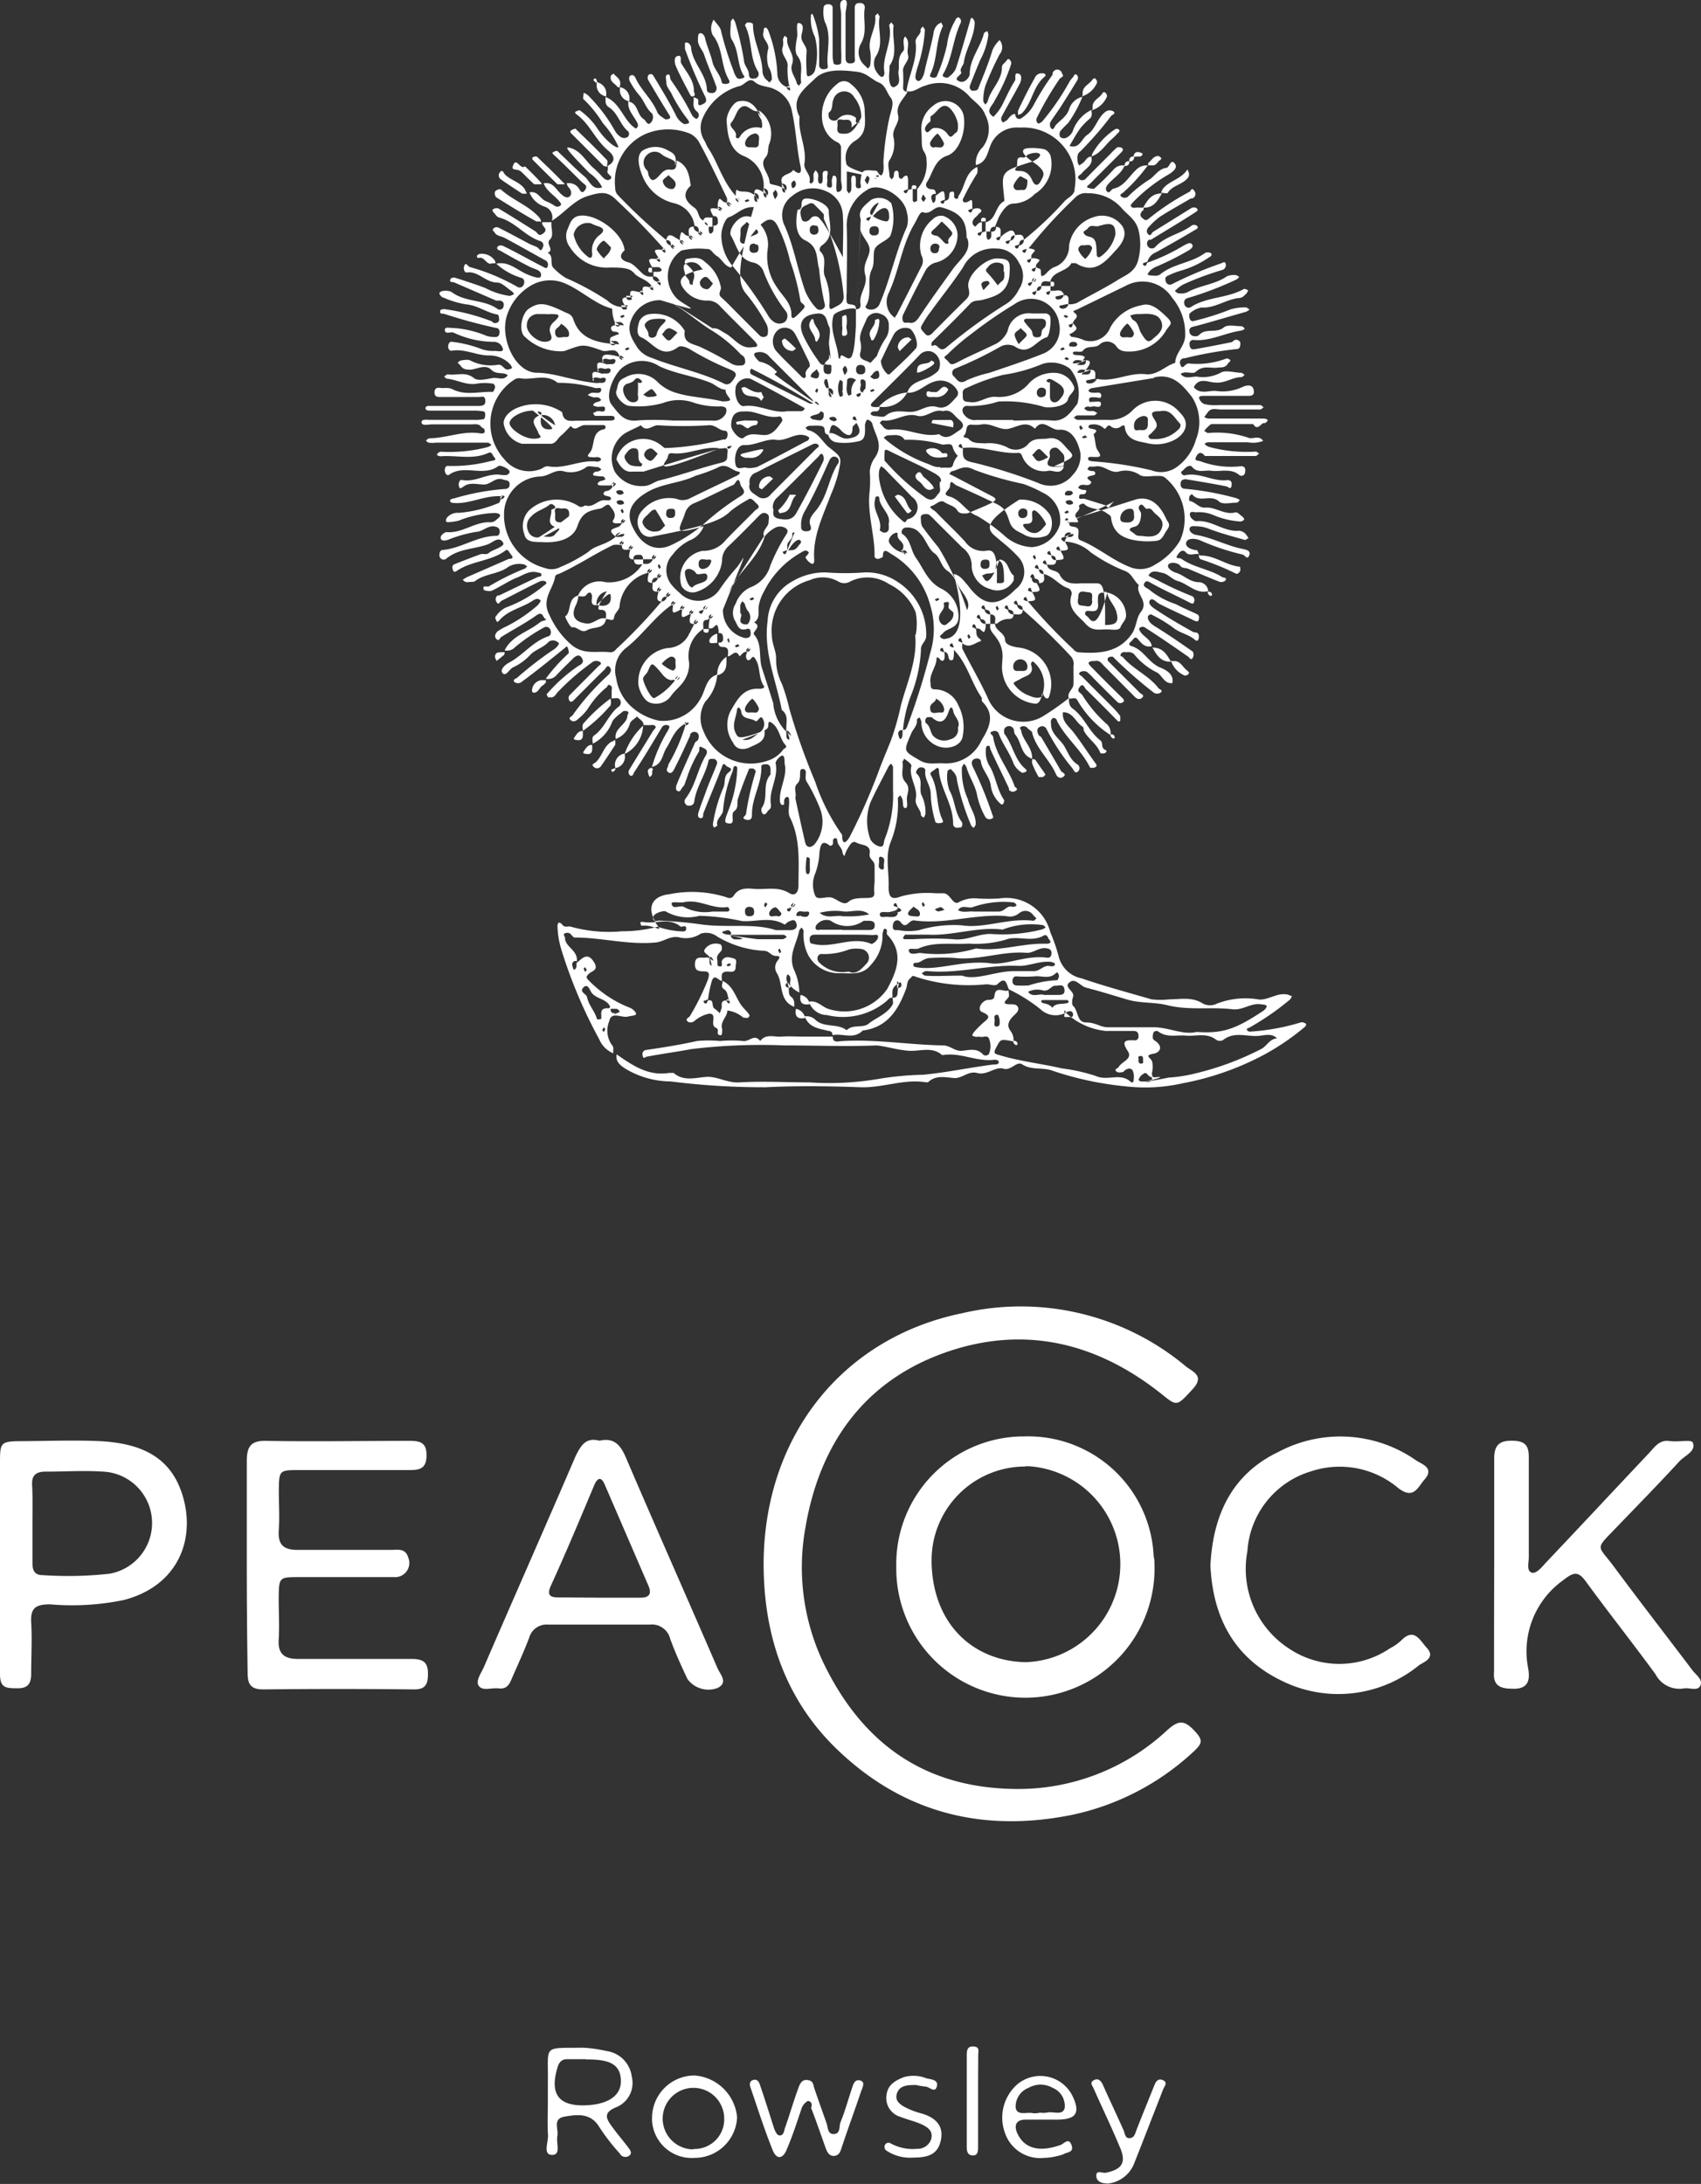 <svg xmlns="http://www.w3.org/2000/svg" viewBox="0 0 120 154.03"><rect x="0" y="0" width="120" height="154.03" fill="#333333" stroke="none"/><defs><style>.cls-1{fill:#ffffff;}</style></defs><g id="Layer_2" data-name="Layer 2"><g id="Layer_1-2" data-name="Layer 1"><path class="cls-1" d="M72.81,53.51c-.82-.26-.73-1.18-1.19-1.7-.09-.1-.06-.3-.13-.43a.35.35,0,0,0-.42-.15.32.32,0,0,0-.23.39.37.37,0,0,0,0,.11c.61.77.71,1.83,1.49,2.49.12.1.13.17,0,.23s-.24.08-.3,0a1.39,1.39,0,0,1-.57-.71c-.26-.7-.76-1.31-1-2a.31.31,0,0,0-.4-.17c-.42.12,0,.25,0,.4.2,1.29,1.1,2.27,1.51,3.46,0,.11.34.19.08.34a.33.33,0,0,1-.47-.07.31.31,0,0,1,0-.1c-.43-.91-.88-1.81-1.3-2.73-.06-.13,0-.32-.23-.26-.06,0-.11.18-.1.27a1.93,1.93,0,0,0,.21,1.06c.49.76.55,1.73,1.08,2.49a.38.38,0,0,1-.09.28c-.09.08-.13,0-.23-.08a2,2,0,0,1-.62-1.21c-.08-.65-.59-1.07-.7-1.68,0-.27-.32-.29-.5-.19s-.18.33-.06.55A27.62,27.62,0,0,1,70,57.43c.08.18.1.27-.06.32a.35.35,0,0,1-.43-.13,5.51,5.51,0,0,1-.61-1.69c-.17-.66-.55-1.2-.72-1.83a1.18,1.18,0,0,0-.17-.24,1.35,1.35,0,0,0-.15.26,4.92,4.92,0,0,0,.43,2.27c.13.59.57,1.09.54,1.73,0,.09-.08.18-.13.27-.07-.06-.17-.11-.19-.18a16.78,16.78,0,0,1-1-3.18.92.92,0,0,0-.34-.68s-.09-.12-.11-.11-.21.09-.21.13A2.67,2.67,0,0,0,67,55.78c.37.67.35,1.48.8,2.12a.34.34,0,0,1,0,.46l-.11,0c-.2.06-.46,0-.45-.28,0-1.32-.86-2.39-1-3.67,0-.11,0-.38-.25-.17s-.44.22-.31.45c.56,1,.33,2.12.8,3.1.13.27-.07.24-.19.26A.44.44,0,0,1,66,58a7.48,7.48,0,0,1-.34-2c0-.62-.47-1.06-.38-1.66,0-.15-.16-.24-.35-.22s-.38.35-.27.44c.5.45.15,1,.34,1.5a2.73,2.73,0,0,1,.29,1.34.84.84,0,0,1-.13.27c-.07-.06-.19-.12-.19-.18,0-.43-.46-.67-.36-1.18.15-.78-.53-1.49-.31-2.31,0-.06-.1-.17-.18-.24l-.34-.26c0,.09-.13.19-.11.28.08.46-.19.94.21,1.39s.06.83.1,1.25c0,.2.09.58-.12.57s-.13-.41-.2-.63a1.82,1.82,0,0,0-.15-.27c-.06.07-.17.15-.17.22a7.1,7.1,0,0,1-.5,3.06c-.41,1-.11,2.13-.15,3.2,0,.69.19.92.85.66A7,7,0,0,1,66,63h.49c.56-.06.71.92,1.17.62A2.3,2.3,0,0,1,69,63.37a14.41,14.41,0,0,0,1.47,0,3.2,3.2,0,0,1,3.63,2.39,11.92,11.92,0,0,1,.59,1.71A2.08,2.08,0,0,0,76.3,69c1.63.56,3.29,1,4.93,1.48a5.65,5.65,0,0,0,1.3,0c.78,0,1.58-.19,2.33.3a1.1,1.1,0,0,0,1,0,5.57,5.57,0,0,1,3-.28c.71,0,1.28-.52,2-.35l.28.11a.86.86,0,0,1-.13.23,18.54,18.54,0,0,1-2.79,1.94c-.08.06-.26.11-.26.13,0,.18.18.22.34.19a15.45,15.45,0,0,0,3.49-.65.48.48,0,0,1,.29.07c.11.06.06.13,0,.23a17,17,0,0,1-2.93,2,20,20,0,0,1-5.71,2,12,12,0,0,1-4,.22,22.8,22.8,0,0,1-5.23-1.12c-.69-.24-1.43,0-2.11-.44-.39-.24-.77.48-1.32.31s-1.16.49-1.82.31-1.06.39-1.66.35-1.29-.23-1.83.3h-.16c-1.56-.25-3,.4-4.6.35-2.23-.08-4.46-.11-6.69,0a52,52,0,0,1-6.72-.41,6.24,6.24,0,0,1-3.2-.91c-.38-.26-.68-.49-.6-1,1.11.77,2.22,1.55,3.7,1.31h.32c.71.62,1.56.33,2.31.28s1.49.44,2.31.39c1.68-.1,3.37,0,5,0A20.72,20.72,0,0,0,62,76.09a21.67,21.67,0,0,1,3.12-.29c1.67-.16,3.29-.51,4.94-.72.16,0,.39,0,.4-.16s-.21-.19-.38-.17c-1.23.13-2.38-.56-3.61-.33-.7-.63-1.54-.27-2.31-.31s-1.53-.29-2.31-.38c-2.17.09-4.35,0-6.52,0a41.1,41.1,0,0,0-6.56.26c-1,.19-2,.32-3.06.52-.2,0-.32.27-.38-.1a.29.29,0,0,1,.2-.35h0c1.22-.18,2.44-.37,3.64-.64a8.88,8.88,0,0,1,1.63,0,8.77,8.77,0,0,1,1.62,0c.42.08.8-.55,1.21,0,.4-.54,1-.27,1.49-.31s1.09,0,1.63,0h2c0,.45.35.34.58.32,2.41-.16,4.79.26,7.19.3.52,0,.82.42,1.33.38s1.07-.23,1.51.27a.29.29,0,0,0,.41-.05v0a1.44,1.44,0,0,0,0-1.08c-.09-.25-.39-.09-.59-.12a1.08,1.08,0,0,0-.32,0,.94.94,0,0,1-.28-.1,1.27,1.27,0,0,1,.12-.23,7.49,7.49,0,0,1,.69-.69c.44-.35.47-.48-.12-.74-.33-.14-.09-.73.38-.85.2,0,.48,0,.5-.25.07-.8.66-.27,1-.42,0,.16.07.37,0,.48-.19.26-.57.5.14.5.21,0,.45,0,.53.22s-.1.39-.26.54c-.42.39-.56.74-.27,1.12a1.05,1.05,0,0,1,.21.74c-.93-.18-.9-.16-1.18.35s-.19.51.27.64c1.42.42,2.89.58,4.32.91a12.81,12.81,0,0,1,2.38.53c.83.39,1.72-.24,2.44.39.23.2.25-.06.25-.17a1.08,1.08,0,0,0-.08-.61c-.14-.19-.37-.14-.54,0s-.07.1-.12.11-.33.08-.43,0c-.27-.17,0-.23.1-.33.2-.4,1-.57.67-1.11-.47-.71-.26-.82.43-.79a.26.26,0,0,0,.31-.22v-.06c0-.26-.09-.38-.37-.38H78a4.81,4.81,0,0,1-2.81-1.29c-.06-.26-.14-.14-.09,0s-.16.33.15.31.46.06.45-.19-.26-.29-.5-.12a1.55,1.55,0,0,1-1.82-.26,11.63,11.63,0,0,0-2.2-1.38c-.18-.32-.19-1-.82-.36-.14.14-.52,0-.78,0a12,12,0,0,1-5-.54c-.24-.11-.25,0-.35.11-.25.16-.21.45-.29.69-.54,1.49-1.3,2.78-3.08,3-.63.66-1.43.17-2.13.33,0-.3-.19-.28-.4-.33-.62-.15-1.29-.24-1.56-1a.89.89,0,0,1,.72.21c.6.63,1.58.25,2.24.77.44-.45,1.16-.12,1.56-.47s1.31-.67,1.68-1.34c.07-.12,0-.31,0-.48.49,0,.28-.41.44-1-.09-.26-.13-.14-.12,0a2.49,2.49,0,0,1,0,.29.23.23,0,0,0,.3-.13s0,0,0-.08-.05-.27-.2-.09c-.61.34-.39.72-.44,1-.2,0-.28.12-.39.23a4.78,4.78,0,0,1-4.22,1,1.35,1.35,0,0,1-1.27-.94c.52-.12.86.29,1.27.47a3.66,3.66,0,0,0,4.25-1.37c.64-1.19,1.24-2.54,0-3.83-.1-.11.12-.45-.23-.41,0,0-.11.28-.1.42A3,3,0,0,1,61.48,68c-.61.81-1.4.63-2.19.64h-.16A2.46,2.46,0,0,1,57,67.33a3.25,3.25,0,0,1-.31-1.66c0-.09-.09-.18-.14-.26-.06.08-.15.15-.17.23-.16.89-.77,1.66-.39,2.7A4,4,0,0,1,56.39,70a2,2,0,0,1-.8-.69.18.18,0,0,0-.17.18.17.17,0,0,0,.17.16c.3.08.14-.2.14-.3s.15-.51-.18-.63a.66.66,0,0,0,0,.58c.19.56,0,.8.26,1s.22.45.22.71c-1.09-.43-.77-1.57-1.2-2.34a.75.75,0,0,1,0-.88c.16-.2.28-.37-.08-.37s-.47-.35-.84-.36a7.14,7.14,0,0,1-3.3-1,1.29,1.29,0,0,0-1.18-.21,1.88,1.88,0,0,1-1.51.26c-.64-.14-1.09.31-1.66.36-1.93.19-3.81-.35-5.72-.35-.12,0-.22-.22-.36-.3a.44.44,0,0,0-.32,0c-.19.09,0,.21,0,.33,0,.67,1,.87.82,1.76-.07.07.16-.18-.15-.13a.29.29,0,0,0-.17.22,1.33,1.33,0,0,0,.12.4c.15-.05.21-.16.19-.48.4-.32.75-.77,1.19-.13s-.09.67-.32.89-.18.29,0,.47a8.15,8.15,0,0,0,2.91,1.93c.18.07.45.32.42.44s-.36.12-.55.17c-.45.14-1.19-.41-1.34.33a1.74,1.74,0,0,0,.18,1.67c.19.19.06.4.11.6a1.85,1.85,0,0,1-1-1A34.15,34.15,0,0,1,39.61,67a6.14,6.14,0,0,1-.28-1.66c0-.33.16-.34.35-.11s.41.06.6.13a9.94,9.94,0,0,0,3.6.32,9.65,9.65,0,0,0,2.51-.32,6.3,6.3,0,0,0,1.54.32c.19,0,.48.09.48-.2s-.31-.06-.41-.14c-.82-.67-1.77-.14-2.64-.32-.17,0-.22,0-.16.16s.08.11.11.11c.8-.09,1.48.53,1.08,0-1-1.52-.1-2.13.82-2.22a8,8,0,0,1,4,.2c.22.1.42.1.55-.1.35-.55.89-.53,1.43-.48.83.07,1.68-.2,2.49.3.37.23.65,0,.65-.55,0-1.63.16-3.26-.61-4.81-.17-.35,0-.86-.06-1.28,0-.17-.21-.21-.31,0s.06.41-.13.42-.21-.28-.2-.45c0-.83.54-1.61.33-2.48,0-.2,0-.56-.16-.55s-.51.39-.47.55c.19.94-.39,1.75-.36,2.65,0,.2.11.45-.09.61s-.21.4-.45.31a.45.45,0,0,1-.09-.42c.52-.71,0-1.67.63-2.36,0-.06,0-.21,0-.32s0-.42-.34-.41-.31.1-.31.28c0,1.16-.7,2.16-.66,3.32,0,.32-.22.37-.42.31-.41-.12,0-.26,0-.41a19.72,19.72,0,0,1,.69-3s-.09-.17-.17-.19a1.47,1.47,0,0,0-.3,0c-.28.7-.56,1.4-.79,2.12-.09.29.08.63-.26.88s.23,1.06-.55.83c-.24-.07.09-.71.18-1A8.78,8.78,0,0,0,52,54.45c0-.15.07-.41-.12-.42s-.14.3-.23.45A9.42,9.42,0,0,0,51,57.23c-.1.35-.52.57-.39,1l-.21.13c-.08,0-.12-.2-.1-.28a10.62,10.62,0,0,1,.7-2.46c.22-.39,0-.85.41-1.15s-.07-.34-.17-.45c-.23-.27-.25-.09-.34.15-.41,1.08-.87,2.14-1.29,3.22,0,.13,0,.35-.21.31s-.16-.28-.12-.42c.17-.53.36-1,.56-1.56s.5-1.21.73-1.82a.28.28,0,0,0-.17-.37h0c-.14,0-.38-.06-.42.13-.21,1-.86,1.83-1,2.85a.32.32,0,0,1-.34.31l-.12,0a.32.32,0,0,1-.21-.4.75.75,0,0,1,.07-.12c.69-.91.84-2.06,1.4-3,.25-.42-.08-.5-.21-.57-.36-.21-.18.18-.27.29a8.79,8.79,0,0,0-.87,1.93c-.09.18-.11.42-.25.54s-.17.46-.44.26c-.07-.05-.06-.3,0-.42.41-1,.84-1.94,1.27-2.9,0-.09.16-.15.22-.23s.14-.43-.08-.54a.34.34,0,0,0-.46.13.3.3,0,0,0,0,.08c-.35.78-.71,1.56-1.1,2.32-.06.12-.2.45-.44.28s0-.34,0-.55A12.63,12.63,0,0,0,48.4,51c0-.1-.06-.06-.09,0s0,.2.14.14A.4.4,0,0,0,48.6,51s-.06-.07-.2,0c-.85.44-1,1.17-1.41,1.79-.27.46-.28,1.14-1,1.3a10.58,10.58,0,0,1,1.15-2.6c.06-.15.16-.27,0-.33a.36.36,0,0,0-.43.11c-.65,1.08-1.29,2.17-2,3.24,0,.08-.15.36-.33.1a.32.32,0,0,1,0-.3c.55-.91,1.11-1.81,1.66-2.71.07-.12.25-.28.22-.34-.13-.23-.39-.08-.59-.12H45.4c0-.32-.31-.4-.45-.61-.18.17-.46.31-.51.5a1.63,1.63,0,0,1-1,1.09c-.16-.75.77-1,.82-1.62,0-.12.17-.24,0-.33a.42.42,0,0,0-.31,0c-.28.25-.68.48-.79.81a2.83,2.83,0,0,1-1.34,1.47c0-.2-.11-.44.11-.59.74-.53,1-1.48,1.69-2a.36.36,0,0,0,.12-.5s0,0,0,0c-.15-.22-.39-.07-.59-.11v-.49c0-.16.08-.34-.11-.43s-.16.06-.22.12A6.2,6.2,0,0,0,41.46,50a3.43,3.43,0,0,1-.67.7c-.17.18-.38.24-.55.07s.1-.23.16-.33a17.1,17.1,0,0,1,2.53-2.85c.17-.17.24-.38.07-.55s-.25.08-.33.16c-.74.72-1.46,1.45-2.19,2.18-.13.13-.24.18-.33,0a.34.34,0,0,1,0-.31c.68-.7,1.37-1.38,2.06-2.08.08-.08.33-.19.07-.33a.54.54,0,0,0-.43,0,16.86,16.86,0,0,0-2.52,2.17c-.13.15-.23.39-.5.35h-.16s-.12-.2-.1-.22a11.54,11.54,0,0,1,2.24-2c.35-.17.38-.34.22-.58s-.37-.14-.54,0c-.42.42-.86.83-1.26,1.27a.77.77,0,0,1-.73.22,12.26,12.26,0,0,1,1.6-1.78c.06-.08,0-.29-.06-.43s-.12,0-.23.07c-1,.81-2,1.62-3.06,2.4a.45.45,0,0,1-.42,0c-.23-.18.06-.27.14-.32a25.15,25.15,0,0,1,2.59-2c.16-.08.4-.38.37-.44a.55.55,0,0,0-.71-.12c-.36.41-.89.54-1.27.89a3.86,3.86,0,0,1-1.24.92c-.27.11-.51.68-.75.42s.23-.63.44-.74c1-.52,1.69-1.51,2.8-1.87.17-.06.19-.27.14-.42a.32.32,0,0,0-.39-.23l-.12.06a12.42,12.42,0,0,0-2,1.37.77.77,0,0,1-.73.22c.52-1.06,1.68-1.3,2.52-2,.11-.09.32-.08.41-.18s0,.06-.12-.09-.17-.49-.57-.2c-.78.56-1.64,1-2.47,1.52-.11.06-.16.34-.34.16s-.1-.38.07-.55a4.28,4.28,0,0,1,.66-.37,10.63,10.63,0,0,0,2.17-1.47c.09-.1.24-.3.21-.33-.17-.19-.34-.13-.55,0-.76.51-1.73.66-2.36,1.39-.11.13-.17.15-.23,0s-.09-.23,0-.3a1.79,1.79,0,0,1,.68-.6,9,9,0,0,0,2.64-1.51c.08-.09.33-.16.17-.33a.51.51,0,0,0-.42,0c-.91.44-1.8.91-2.7,1.37-.11.06-.19.34-.34.08a.34.34,0,0,1,.08-.47L35.2,42c.91-.43,1.81-.88,2.73-1.3.13-.06.32,0,.25-.23,0-.06-.18-.08-.27-.1-.56-.15-1,.2-1.47.38s-1.15.63-1.74.91c-.16.07-.56,0-.58-.08-.1-.37.25-.15.38-.23A17.46,17.46,0,0,1,37,40.11c.08,0,.13-.12.2-.18-.09,0-.18-.14-.27-.13a1.48,1.48,0,0,0-1.07.18c-.68.52-1.65.47-2.34,1-.1.08-.3.05-.46.07a.38.38,0,0,1-.41-.17l.26-.16,3-1.31c.11,0,.38,0,.17-.26s-.24-.46-.44-.31c-1,.74-2.32.71-3.35,1.38-.14.09-.26.19-.33,0s-.08-.35.11-.43c.61-.24,1.22-.48,1.83-.7.19-.07.41.08.61-.11s1.09-.42,1-.67c-.3-.59-.77,0-1.18.11-1,.33-2,.28-2.87,1a.29.29,0,0,1-.41-.09.26.26,0,0,1-.05-.17c0-.18.05-.35.21-.37,1.34-.11,2.46-1,3.84-1,.15,0,.23-.2.2-.37s-.13-.24-.31-.28c-.52-.12-.84.34-1.33.37a9.13,9.13,0,0,0-2,.56c-.23.07-.48.1-.52-.11s.29-.44.43-.43c1.08.09,1.94-.71,3-.7a.58.58,0,0,0,.44-.12c.12-.12.31-.23.32-.35s-.2-.17-.36-.18a7.47,7.47,0,0,0-2.56.54,4,4,0,0,1-.77.11.15.15,0,0,1-.13-.08c0-.08,0-.12.07-.24a1,1,0,0,1,.85-.34,9.06,9.06,0,0,0,2.81-.7c.06,0,.08-.18.21-.42s-.06-.06-.09,0,0,.2.14.14A.36.36,0,0,0,35.6,35s-.06-.07-.2,0c-1.17-.08-2.17.51-3.23.48-.16,0-.39,0-.42-.14s.18-.17.33-.2a16.65,16.65,0,0,1,3.49-.65c.26,0,.4-.1.38-.37s-.27-.23-.46-.3c-.54-.2-.86.35-1.34.35s-1-.17-1.41.12c-.21.13-.33.28-.38-.09,0-.19.08-.38.22-.35,1,.2,1.83-.54,2.81-.35.19,0,.43.07.55-.17s-.67-.55-.77-.47c-1.06.81-2.43-.15-3.5.63-.12.09-.27-.09-.29-.28s.07-.37.22-.35a10.48,10.48,0,0,0,3-.34c.37-.06.42-.09.26-.28s-.14-.42-.45-.28c-1.08.48-2.22.13-3.33.22-.09,0-.26-.07-.26-.11s.15-.23.3-.21a10.71,10.71,0,0,0,3.29-.33.76.76,0,0,0,.26-.15c-.08-.06-.17-.16-.25-.16H30.74a2,2,0,0,1-.49,0c-.08,0-.15-.11-.22-.17.09,0,.18-.14.26-.14,1.22,0,2.38-.56,3.62-.34.16,0,.32,0,.28-.21s-.16-.15-.22-.23c-.19-.28-.47-.2-.73-.2H30.46c-.25,0-.7.13-.72-.14s.42-.17.65-.18h3.1a2.68,2.68,0,0,0,.63-.05c.06,0,.11-.17.11-.27s0-.25-.11-.27a3.36,3.36,0,0,0-.63-.06h-3.1c-.16,0-.38,0-.37-.18s.25-.15.41-.15H33.7c.27,0,.57,0,.54-.38S34,28,33.79,28H31c-.3,0-.37-.17-.34-.4a.25.25,0,0,1,.26-.25H31c.31.06.61-.06.94.11.9.46,1.89.14,2.84.18a1,1,0,0,0,.13-.26.26.26,0,0,0-.15-.33l-.07,0a3.35,3.35,0,0,0-1,0c-.77.16-1.43-.27-2.15-.34-.08,0-.15-.11-.22-.17.09,0,.19-.15.26-.14.61.11,1.25-.23,1.86.27.26.21.84.08,1.27,0s.81.22,1.11-.21c-.33-.26-.78,0-1.17-.39s-.94-.06-1.43,0c-.28,0-.54,0-.71-.26a2.5,2.5,0,0,0-.23-.23c.08-.06.16-.15.25-.16s.49-.09.64,0a3.15,3.15,0,0,0,2,.3c.32,0,.38.38.68.34a.94.94,0,0,0,.28-.1,1.2,1.2,0,0,0-.11-.23,2,2,0,0,0-1.53-.66c-.89,0-1.72-.5-2.64-.33-.15,0-.25-.15-.23-.34s.11-.33.29-.29a8.48,8.48,0,0,1,1.93.46,2.44,2.44,0,0,0,1.07.18c.2,0,.58.1.57-.11a.64.64,0,0,0-.65-.53A6.7,6.7,0,0,1,32,23.46c-.21-.09-.61.17-.62-.21,0-.22.37-.11.57-.12a7.26,7.26,0,0,1,2.38.56,2.15,2.15,0,0,0,.62.08c.18,0,.27-.1.29-.3s-.07-.33-.24-.34a37.11,37.11,0,0,1-3.68-1c-.15,0-.32,0-.26-.23,0-.06.18-.1.27-.1a14.62,14.62,0,0,1,3.25.82c.09,0,.17.13.26.15a.28.28,0,0,0,.37-.17v0c0-.15,0-.39-.13-.42-.76-.13-1.38-.64-2.17-.71a6.39,6.39,0,0,1-1.6-.47c-.13,0-.33-.23-.31-.33s.24-.17.4-.16a.89.89,0,0,1,.45.08c1,.76,2.29.5,3.26,1.21a.28.28,0,0,0,.39-.11.05.05,0,0,0,0,0c.07-.2.07-.44-.23-.49H35l-3-1.3c-.12,0-.35,0-.2-.25a.35.35,0,0,1,.28-.07c.72.23,1.44.46,2.15.73a5.26,5.26,0,0,0,1.72.56.9.9,0,0,0,.28-.11c.1,0-.08-.18-.14-.23-.34-.22-.7-.61-1-.6-.84,0-1.34-.84-2.18-.71-.13,0-.22-.22-.18-.39.11-.42.24-.08.4,0a14.45,14.45,0,0,1,3.35,1.39.3.3,0,0,0,.43-.08c.12-.21.11-.46-.12-.54a4.56,4.56,0,0,1-1.78-1c.86-.2,1.46.44,2.14.73.36.16.91.36,1,.18.13-.47-.42-.51-.75-.68-.72-.36-1.43-.76-2.13-1.16-.08,0-.35-.16-.09-.33a.39.39,0,0,1,.3,0c1,.48,1.89,1,2.82,1.47.15.08.27.16.33,0a.35.35,0,0,0-.12-.43c-1-.54-1.94-1.09-2.93-1.61-.22-.12-.51-.11-.67-.35-.05-.08-.17-.18-.15-.23a.31.31,0,0,1,.42-.13h0c.72.36,1.43.75,2.15,1.13.18.09.37.15.55.24s.26.43.42,0A.3.3,0,0,0,38.1,17h0c-1.08-.36-1.78-1.38-2.9-1.66a.52.52,0,0,1-.24-.2c-.09-.11-.25-.26-.22-.34a.43.43,0,0,1,.42-.1c.88.52,1.74,1.07,2.6,1.61.18.11.23.44.6.12s-.23-.5-.1-.76h.65c-.07.41.2.92-.12,1.23s.36.72-.16.93c.49.23.1.83.45,1.1a4,4,0,0,0,.85.68,19,19,0,0,1,2.91,1.58,1.62,1.62,0,0,0,1.3.46c.25-.08.14-.13,0-.12a2.49,2.49,0,0,1-.29,0,.24.24,0,0,0,.14.3h.07c.13,0,.27-.05.09-.2-.27-.36-.48-.74.33-.65.25-.08.14-.13,0-.12a2.49,2.49,0,0,1-.29,0,.24.24,0,0,0,.14.3h.07c.13,0,.27-.05.09-.2-.17-.75.34-.32.81-.35.1,0,.06-.06,0-.09s-.2,0-.14.14a.4.4,0,0,0,.19.15s.07-.06,0-.2c-.12-.58.26-.37.65-.33.1,0,.06-.06,0-.09s-.2,0-.14.14a.4.4,0,0,0,.19.15s.07-.06,0-.2c-.37-.6-1-.64-1.3-1S44,18.86,43,18.87a3.05,3.05,0,0,1-2.78-1.42A1.3,1.3,0,0,1,40,16.26c.17-.35.24-.82.7-1,1.17-.37,3.28,1.14,3.36,2.4-.54.47-.1.75.26.84s.68.5,1,.79a.85.85,0,0,0,.73.21c0,.23.1.33.48.42.1,0,.06-.06,0-.09s-.2,0-.14.14a.4.4,0,0,0,.19.15s.07-.06,0-.2c-.14-.32-.25-.43-.48-.42v-.33h.32c.1,0,.25-.05.26-.11a.28.28,0,0,0-.26-.22H46c-.33-.6-.32-.63.48-.56.1,0,.06-.06,0-.09s-.2,0-.14.14a.4.4,0,0,0,.19.15s.07-.06,0-.2c-.48-.69-.47-.72.33-.65.1,0,.06-.06,0-.09s-.2,0-.14.14a.4.4,0,0,0,.19.15s.07-.06,0-.2a47.68,47.68,0,0,0-3.36-3.46c-.66-.7-1.12-.64-2.1-.34s-1.65,1.22-2.52,1.74a.79.79,0,0,0-.52-1l0,0a1.72,1.72,0,0,1-1.06-1c.59-.14.77.48,1.17.62a3.68,3.68,0,0,1,.65.35.32.32,0,0,0,.3,0c.21-.11.07-.22,0-.33-.36-.44-.9-.72-1.12-1.28.68-.14.89.48,1.28.8.18.15.37.27.55.13s.14-.45-.08-.66a.66.66,0,0,1-.12-.27.85.85,0,0,1,.84.33c.08.11.21.48.44.16s0-.39-.18-.55c-.66-.64-1.3-1.3-2-1.94-.12-.11-.15-.17,0-.23s.25-.09.29,0c.63.58,1.22,1.21,1.88,1.76.36.3.52,1,1.23.75a2.7,2.7,0,0,0-.89-1c-1.64-1.66-1.72-1.86-1.46-1.8.86.17,1.19,1,1.81,1.5.16.15.32.3.46.46s.4.47.66.26-.33-.33-.19-.61a.86.86,0,0,0,0-.32c.65-.35.43-.77,0-1.11-.87-.73-1.27-1.85-2.19-2.52-.13-.1-.16-.17,0-.23s.24-.09.3,0A4.76,4.76,0,0,1,42.1,9c.75,1.14,1.62,1.6,1.51,1.31a6.36,6.36,0,0,0-1.07-1.61A8.59,8.59,0,0,0,41.17,7c-.06,0,0-.34,0-.42s.24.08.33.16a11.34,11.34,0,0,1,1.88,2.48,1.3,1.3,0,0,0,.44.46.47.47,0,0,0,.43,0,.29.29,0,0,0,.08-.4v0c-.59-.47-.73-1.31-1.38-1.72-.28-.18-.23-.46-.23-.72.94.37,1.19,1.37,1.84,2,.1.09.29.25.32.22.2-.15.14-.32,0-.54-.24-.43-.62-.81-.55-1.36.7.12.59.94,1.08,1.24.16.1.24.44.45.3A.56.56,0,0,0,46,8c-.43-.35-.55-.88-.89-1.27a5.68,5.68,0,0,1-.68-1c-.06-.11-.09-.36.09-.42s.28.11.33.22C45.22,6.35,46,7,46.37,7.91c.08.21.36.36.57.51a.56.56,0,0,0,.29-.06c.09-.06.05-.11,0-.23-.51-.81-1-1.63-1.49-2.47-.07-.11-.09-.35.09-.42s.27.1.33.21c.52.87,1.05,1.73,1.5,2.63a1.35,1.35,0,0,0,.6.67.63.63,0,0,0,.29-.05c.09,0,.07-.11,0-.23A10.28,10.28,0,0,1,47.4,6.66c-.12-.28-.38-.5-.39-.81s-.12-.52.09-.59.14.26.23.39a18.84,18.84,0,0,1,1.49,2.47c.06.12.29.29.33.26a.3.3,0,0,0,.1-.42.35.35,0,0,0-.1-.11c-.36-.3-.17-.7-.22-1l.28.12c.16.09-.14.63.34.39.14-.07.4-.16.18-.58a32.58,32.58,0,0,1-1.41-3.33c0-.12,0-.38,0-.42.25-.13.43.2.43.29.07,1.11,1.07,1.86,1.12,3,0,.17.14.25.34.24a.29.29,0,0,0,.33-.26.29.29,0,0,0,0-.18c-.27-.76-.61-1.49-.86-2.25-.13-.39-.49-.67-.44-1.13,0-.16,0-.38.16-.4s.3.18.33.31c.13.59.4,1.14.54,1.75.1.45.53.84.64,1.36,0,.18.27.18.42.14s.18-.12.07-.31c-.57-1-.37-2.2-1.13-3.13a1.11,1.11,0,0,1,.08-1.07c.18.27.48.52.52.81A23.1,23.1,0,0,0,51.75,5,1.36,1.36,0,0,0,52,5.5c.07.08.29.07.43,0s.09-.11,0-.23c-.43-.76-.3-1.68-.79-2.45-.2-.31-.08-.83-.09-1.26,0-.09.1-.17.15-.26a1,1,0,0,1,.16.25,22.45,22.45,0,0,1,.62,2.67c0,.4.34.65.35,1s.22.35.43.31a.3.3,0,0,0,.26-.34A.31.31,0,0,0,53.45,5c-.6-1-.36-2.21-.9-3.22,0,0,.09-.17.16-.19s.42,0,.41.14c0,1.16.65,2.17.67,3.31a.89.89,0,0,0,.37.66l.12.12c.06-.08.16-.15.17-.23a1.54,1.54,0,0,0-.24-.88,2.33,2.33,0,0,1,0-1.31c0-.46-.51-.7-.34-1.17,0-.09,0-.25.1-.28s.19.1.24.23a9.74,9.74,0,0,1,.63,3,1,1,0,0,0,.82,1c.1,0,.06-.06,0-.09s-.2,0-.14.14a.4.4,0,0,0,.19.15s.07-.06,0-.2a4.79,4.79,0,0,1-.14-1.56c0-.48-.55-.8-.34-1.34a1.34,1.34,0,0,0,0-.49,1.11,1.11,0,0,1,.13-.27c.06.06.19.13.18.18-.11.65.59,1.14.34,1.83-.18.5.22.88.33,1.33,0,.08.12.13.18.2,0-.09.14-.19.13-.27-.11-.61.21-1.23-.27-1.86-.24-.31-.06-1,0-1.43,0-.31-.09-.91.09-.88.47.07.24.6.2.89-.07.48.42.72.36,1.17a9.4,9.4,0,0,0,0,1.3c0,.16,0,.43.14.4a.65.65,0,0,0,.45-.4,4.8,4.8,0,0,0,0-2.38A2.83,2.83,0,0,1,57.22,1h.11a7.1,7.1,0,0,1,.46,1.77c0,.65,0,1.2,0,1.79a.28.28,0,0,0,.24.32h0c.17,0,.39,0,.37-.19-.13-1,.31-2.13-.22-3.17a2.29,2.29,0,0,1-.08-.94c0-.18.11-.27.31-.28s.33.09.33.25V3.84a2.59,2.59,0,0,0,.07.63c0,.06.18.1.27.1s.26-.07.26-.12a8.34,8.34,0,0,0,0-1V1c0-.34-.23-.93.18-1s.12.66.13,1V3.94c0,.28,0,.56.38.53s.27-.26.27-.48V.56c0-.3.18-.37.41-.34A.27.27,0,0,1,61,.45.33.33,0,0,1,61,.6c-.13.82.22,1.66-.28,2.5A1.22,1.22,0,0,0,61,4.61l.23.23c.06-.08.16-.16.16-.25a3.35,3.35,0,0,0,0-1c-.21-.88.48-1.62.35-2.48l.19-.18c0,.09.14.19.12.27-.16.93.34,1.91-.29,2.82a1.05,1.05,0,0,0,.09,1.07c.09.13.22.31.35.33s.21-.17.19-.33C62.2,4,63,2.93,62.73,1.8c0-.07.1-.16.16-.24,0,.09.16.18.15.26-.14.93.35,1.93-.29,2.82,0,.07,0,.21,0,.31-.1.82.07,1.32.38,1.17.52-.25.19-.75.26-1.13s-.11-.92.31-1.36c.21-.22-.11-.73.15-1.06.41.39.08.89.21,1.31s-.42.71-.35,1.17a10.84,10.84,0,0,1,0,1.14.25.25,0,0,0,.23.27.14.14,0,0,0,.09,0c-.27.54-.86.93-.67,1.68.13.52-.42.91-.34,1.49a2.09,2.09,0,0,1-.27,1.67c-.18.25,0,.74,0,1.11,0,.09.1.17.16.25.05-.09.15-.17.15-.26s0-.37.19-.36.13.25.16.41.12.12.19.18c.37-.42.48-.27.46.2v.51l-.25.09c-.09.05-.06.15.06.19s.13-.09.19-.21a.64.64,0,0,1,.33-.07v.81s.08.12.1.11.21-.07.21-.11v-.81a2.68,2.68,0,0,0,.66-2.07,1,1,0,0,0-.18-.58c-.22-.35-.12-.74-.18-1.45a2,2,0,0,1,.83-1.78,1.31,1.31,0,0,1,1.85.11,1.26,1.26,0,0,1,.29.53c.22,1-.24,2.58-1.15,2.88s-1,1.23-1.43,1.87c-.16.23,0,.5.37.5.17,0,.29.11.25.46-.07.07.16-.18-.15-.13a.29.29,0,0,0-.17.22,1.33,1.33,0,0,0,.12.4c.15,0,.21-.16.19-.48.6-.48.63-.46.66.26v0l-.25.09c-.09.05-.06.15.06.19s.13-.09.19-.21c.45,0,.21-.55.4-.61.45-.15.11.38.34.46s.18-.12.25-.23c.45-.65.43-1.61,1.3-2,0,.2.07.4-.1.59-.31.51-.59,1-.85,1.55-.2.28,0,.53.43.23.25-.15.11.36.19.63v-.07l-.25.09c-.09,0-.06.15.06.19s.13-.09.19-.21a.64.64,0,0,1,.47-.06c.33.18,0,.29-.08.42a1.52,1.52,0,0,1-.22.22c-.23.22-.26.47,0,.63.08,0,.22-.34.48-.3v.65l-.25.09c-.09.05-.06.15.06.19s.13-.09.19-.21a.64.64,0,0,1,.33-.07,1.71,1.71,0,0,0,0,.32c0,.1.05.25.11.26a.28.28,0,0,0,.22-.26v-.32a.27.27,0,0,0,.33-.21.24.24,0,0,0,0-.12c.49,0,.28.41.33.73v-.07l-.25.09c-.09.05-.06.15.06.19s.13-.09.19-.21A1.65,1.65,0,0,1,71,16.4c.3-.19.54-.24.62.2-.23,0-.33.1-.33.4v-.07L71,17c-.09.05-.06.15.06.19s.13-.09.19-.21a.37.37,0,0,0,.33-.4c.25,0,.63-.16.65.33-.23,0-.33.1-.33.4v-.07l-.25.09c-.09,0-.06.15.06.19s.13-.09.19-.21a.37.37,0,0,0,.33-.4,23.71,23.71,0,0,0,2.91-2.76c.26-.24.7-.43.67-.84a3.61,3.61,0,0,0-.2-2A3.68,3.68,0,0,0,71.93,9a2,2,0,0,0-2.09,1.35c-.19.48-.28,1.13-1,1.29a1.55,1.55,0,0,1,.48-1.25,2.11,2.11,0,0,0,.2-2.26c-.22-.61-.72-.9-1.11-1.31a2.79,2.79,0,0,0-3.15-.77c-.45.1-.81.52-1.31.37.16-1.17.81-2.26.64-3.48,0-.37.41-.49.35-.85,0-.06.11-.15.16-.23.05.09.14.17.15.26a10.36,10.36,0,0,1-.55,2.71c-.07.32-.23.7,0,.85s.45-.28.52-.62c.19-.9.46-1.78.63-2.67a1,1,0,0,1,.33-.68l.23-.13c0,.09.13.21.1.28-.49,1-.37,2.22-.82,3.25-.07.16-.15.27,0,.33s.38.07.42-.12a12.38,12.38,0,0,0,.7-2.16,4.44,4.44,0,0,1,.58-1.72c0-.09.18-.24.22-.22a.3.3,0,0,1,.16.4h0c-.55,1.15-.58,2.47-1.22,3.58-.06.1-.08.17.06.23s.25.07.31,0a1.51,1.51,0,0,0,.51-.58c.36-1.11.67-2.23,1-3.34a.39.39,0,0,1,.12-.26.46.46,0,0,1,.21.32c0,1-.61,1.83-.76,2.8,0,.21-.33.48-.2.7s-.69.46-.09.68c.35.13.68-.28.7-.52,0-1.07.75-1.88,1-2.86,0-.07.13-.11.2-.16s.12.19.11.28a4.9,4.9,0,0,1-.56,1.72c-.25.6-.5,1.21-.73,1.82a.28.28,0,0,0,.15.37h0c.15,0,.35,0,.42-.13.35-.89.73-1.77,1-2.69a2,2,0,0,1,.52-.75.78.78,0,0,1,0,1,20.8,20.8,0,0,0-1,2.21,3.32,3.32,0,0,0-.15,1.08c0,.08.09.17.14.26.06-.08.15-.15.17-.24.2-.84,1-1.45,1-2.37,0-.21.14-.28.24-.39s.16-.23.23-.22a.34.34,0,0,1,.19.34,13,13,0,0,1-1.18,2.61c-.13.34-.71.71-.08,1.13a3.45,3.45,0,0,0,.61-.81c.3-.59.56-1.19.91-1.74.1-.16-.12-.66.31-.47.2.08.15.51,0,.74-.4.76-.84,1.5-1.24,2.26a.32.32,0,0,0,.1.42h0l.23-.14c.08,0,.29-.47.62-.46,0,.32.26.41.41.31a2.47,2.47,0,0,0,.92-1,17.92,17.92,0,0,1,1.3-2.07.34.34,0,0,1,.3-.37.35.35,0,0,1,.38.3c.18.18-.08.25-.16.33A22,22,0,0,0,73.15,8.3a.34.34,0,0,0,0,.31c.13.23.24,0,.34,0a17.18,17.18,0,0,0,1.92-2.78,1.84,1.84,0,0,1,.27-.37c.09-.07.13-.38.33-.12a.32.32,0,0,1,0,.3c-.39.65-.8,1.3-1.21,1.94-.22.34-.47.67-.68,1a.47.47,0,0,0,0,.43c.18.25.27-.05.32-.13.32-.41.82-.62,1-1.23a1.27,1.27,0,0,1,.92-.82,9.1,9.1,0,0,1-1,1.84,7.6,7.6,0,0,0-.56.58.45.45,0,0,0,0,.42.42.42,0,0,0,.42.05.94.94,0,0,0,.45-.45A2.61,2.61,0,0,1,77,7.75c0,.2.09.42-.11.61a4.92,4.92,0,0,0-.68.69c-.28.39-.51.82-.76,1.24.71.23.84-.49,1.24-.77.63-.42.73-1.29,1.38-1.69a.54.54,0,0,1,.43,0c.27.16,0,.25-.1.33a23.77,23.77,0,0,1-2.18,2.51c-.27.2-.22.47-.2.73a.66.66,0,0,0,.12.27l.23-.16c.22-.14.29-.47.62-.46.15.61-.4.81-.68,1.18-.09.12-.45.22-.13.44a.35.35,0,0,0,.44-.09c.56-.58,1.14-1.15,1.71-1.72a4.89,4.89,0,0,1,.46-.45.42.42,0,0,1,.31,0c.19.1.12.21,0,.34l-1.83,1.83c-.15.15-.3.32-.46.45s-.16.19,0,.23.35.11.43,0a17.83,17.83,0,0,0,1.38-1.37.86.86,0,0,1,.72-.22c-.23.57-.77.87-1.15,1.3-.16.18-.25.39-.08.55s.27-.18.46-.22c.74-.16,1.06-.84,1.56-1.3a1,1,0,0,1,.84-.33,12.27,12.27,0,0,1-1.71,1.89c-.07.09-.37.15-.13.33a.4.4,0,0,0,.42,0,8.81,8.81,0,0,1,1.59-1.26c.37-.28.62-.72,1.13-.79.25,0,.31-.73.63-.27.21.3-.23.59-.47.74A11.34,11.34,0,0,0,80,14.19c-.1.1-.26.28-.23.33.13.24.39.08.59.12h.32v.16s-.44.31-.08.59c.19.15.25.2.48,0a17.71,17.71,0,0,1,2.81-1.85c.11,0,.16-.38.34-.11a.36.36,0,0,1,0,.5A.37.37,0,0,1,84,14c-.74.44-1.5.85-2.22,1.32a5.55,5.55,0,0,0-.71.66c-.18.17-.23.38-.06.55s.23-.11.34-.18l2.72-1.69a.42.42,0,0,1,.31,0c.25.16,0,.27-.08.33-1,.65-2.07,1.28-3.11,1.92h-.14a.34.34,0,0,0,.42.54c.71-.81,1.81-.93,2.62-1.56a.39.39,0,0,1,.3,0c.25.17,0,.28-.09.33-.91.54-1.83,1.07-2.76,1.58a1,1,0,0,0-.61.73v-.07l-.25.09c-.09.05-.06.15.06.19s.13-.09.19-.21a13.64,13.64,0,0,0,2.62-1.24c.21-.09.41-.24.55-.05s-.16.37-.28.44a19.85,19.85,0,0,1-2.16,1.09,1.71,1.71,0,0,0-.52.31c-.06.08-.12.15-.17.23s.18.13.27.12.42.08.62-.09c.92-.75,2.19-.79,3.14-1.49a.45.45,0,0,1,.42,0c.16.17-.08.27-.17.33a6.82,6.82,0,0,1-1.91.9,5.76,5.76,0,0,0-1,.39c-.18.09-.13.3-.08.43a.3.3,0,0,0,.4.15h0a27.14,27.14,0,0,1,3.47-1.47c.16-.07.28-.15.33,0a.36.36,0,0,1-.27.47,21.16,21.16,0,0,0-2.69,1,2.28,2.28,0,0,0-.5.36l-.12.11c.08.06.16.16.25.16a1.1,1.1,0,0,0,.62-.06c.88-.5,1.95-.54,2.8-1.13a1.26,1.26,0,0,1,.61-.09c.09,0,.18.09.27.13-.07.06-.12.15-.2.18A23.82,23.82,0,0,1,83.86,21c-.3.07-.35.23-.31.44a.32.32,0,0,0,.36.26.27.27,0,0,0,.14-.07c1.14-.71,2.57-.59,3.72-1.26a1.74,1.74,0,0,1,.28.09.55.55,0,0,1-.11.23c-.15.14-.26.31-.52.33-.92.08-1.69.73-2.67.67a1.68,1.68,0,0,0-.8.4c-.08.06-.07.29,0,.43a.21.21,0,0,0,.26.12,18.65,18.65,0,0,0,2.6-.82,3.56,3.56,0,0,1,1.08-.14c.08,0,.17.1.26.15a.82.82,0,0,1-.25.16c-1.17.33-2.33.68-3.51,1-.3.07-.55.09-.47.45s.57.3.66.2c.48-.54,1.22-.1,1.76-.55.26-.22.83-.08,1.26-.08.07,0,.15.11.22.17a.7.7,0,0,1-.27.14c-1.12.15-2.15.76-3.32.66a.26.26,0,0,0-.31.2.17.17,0,0,0,0,.07c0,.25.08.43.36.38.86-.15,1.72-.32,2.57-.49.09,0,.17-.13.26-.16a.31.31,0,0,1,.39.18h0c0,.2,0,.47-.27.46a26.57,26.57,0,0,0-3.65.65.3.3,0,0,0-.31.43c.13.4.27.07.41,0l.13-.07a5.78,5.78,0,0,0,2.64-.32.27.27,0,0,1,.36.14s0,0,0,0-.16.14-.21.23c-.18.27-.45.22-.72.25-.51.06-1-.19-1.52.29-.21.21-.73-.1-1.07.15.32.41.76.18,1.13.19a2.68,2.68,0,0,0,1.69-.27c.35-.22,1,0,1.44,0,.09,0,.17.1.26.15-.08.06-.17.17-.24.16-.64,0-1.14.45-1.83.38-.47,0-1.16-.41-1.52.33.46.55,1.07.2,1.61.27a3.29,3.29,0,0,0,1.83-.29c.2-.09.71-.26.79.24s-.39.37-.67.39H85c-.16,0-.42,0-.41.13a.62.62,0,0,0,.38.45,3.38,3.38,0,0,0,1,.07h2.94c.08,0,.16.11.24.16-.09.05-.17.15-.26.15H86.12c-.3,0-.66-.14-.9.18l-.26.35a.61.61,0,0,0,.28.11h3.92c.09,0,.26.06.27.11s-.13.24-.28.21-.44.6-.74.07c-1,0-1.94,0-2.91,0-.12,0-.25.17-.37.27a1.81,1.81,0,0,0-.18.23c.09,0,.18.13.27.13a6.86,6.86,0,0,1,2.81.32c.33.16.8-.21,1.08.24a2.06,2.06,0,0,1-1.1.09H85.24a.42.42,0,0,0-.26.12.69.69,0,0,0,.32.21,10.13,10.13,0,0,0,3.29.33c.08,0,.17.1.25.16-.09,0-.17.16-.26.15H85c-.37-.5-.62,0-.66.18s.27.14.42.22a6.2,6.2,0,0,0,2.8.32c.31,0,.32.25.27.46a.25.25,0,0,1-.38.18c-.61-.53-1.33-.23-2-.32-.46-.06-1,.19-1.36-.28-.13-.16-.4,0-.54.16s-.2.14-.22.23a.23.23,0,0,0,.27.21c1-.24,2,.48,3,.34.31,0,.32.25.27.45s-.17.08-.32,0c-1-.2-1.93-.35-2.89-.51-.27,0-.39.12-.37.38a.28.28,0,0,0,.26.29h0a20.55,20.55,0,0,1,3.65.66,1.15,1.15,0,0,1,.27.14c-.07.06-.14.18-.21.18-.43,0-1,.15-1.25-.07-.58-.57-1.44.15-1.92-.54-.06.06-.17.11-.18.19a.51.51,0,0,0,0,.3c.42.06.66.51,1.12.47.74-.06,1.38.56,2.15.33a.48.48,0,0,1,.26.14c.07.07.33.23.33.34s-.23.2-.39.16a5.75,5.75,0,0,1-1.77-.44,2.6,2.6,0,0,0-1.23-.2c-.16,0-.49-.13-.43.21,0,.17.31.43.45.42,1.08-.11,1.93.77,3,.67a.7.7,0,0,1,.53.3l.16.23c-.09,0-.2.14-.27.12-.87-.25-1.76-.48-2.6-.81a2.38,2.38,0,0,0-.75-.15c-.21,0-.51-.07-.55.16s.26.41.43.44c1.16.19,2.2.78,3.34,1,.33.07.56.16.43.47s-.28,0-.43-.07a16.77,16.77,0,0,1-3-1c-.28-.13-.88-.22-1,.12s.37.54.77.57c0,0,.08.17.12.27-.31-.06-.68.16-.92-.12s-.47,0-.57.16c-.25.34.13.2.25.29.87.62,2,.73,2.88,1.29.11.07.34,0,.24.23a.43.43,0,0,1-.43.1c-.75-.29-1.48-.61-2.22-.92-.18-.08-.4,0-.56-.22s-.72-.27-.83-.06.23.47.53.56c.58.17,1,.69,1.68.67a.7.7,0,0,1,.61.63c-.86.23-1.42-.51-2.15-.71-.38-.1-.68-.49-1.06-.57s-.77-.25-1,.17c0,.07.5.26.76.41a23,23,0,0,0,2.32,1.06.32.32,0,0,1,.11.43c0,.13-.19.09-.33,0-.85-.44-1.72-.83-2.56-1.29-.19-.1-.41-.29-.55-.13-.27.33.18.4.32.55a5.93,5.93,0,0,0,1.85,1c.49.26,1,.47,1.5.71.19.09.15.31.1.43s-.19.07-.34,0c-.81-.4-1.64-.76-2.44-1.17-.22-.12-.47-.48-.65-.23s.24.52.43.65c.84.56,1.72,1.07,2.6,1.56.12.07.33,0,.4.18a.44.44,0,0,1,0,.32c0,.13-.15.16-.22.09-.46-.42-1.1-.49-1.59-.9a10.2,10.2,0,0,0-1.56-.93.78.78,0,0,0-.2.13c0,.06,0,.11,0,.16.09.32.34.47.62.64.87.54,1.71,1.12,2.55,1.71a.45.45,0,0,1,0,.42c-.13.25-.23,0-.33-.07-1-.69-2-1.39-3.06-2.06a.3.3,0,0,0-.41.1h0a1.41,1.41,0,0,0,.11.22c.23.35.71.5.8,1-.45.12-.71-.16-.95-.46s-.33-.05-.46.08-.35.27,0,.39c.83.25,1.17,1.16,2,1.5.34.14,1,.44.85,1.1-.6.06-.72-.61-1.14-.78a4.8,4.8,0,0,1-1.58-1.29A.65.65,0,0,0,79.5,46c-.15,0-.34-.05-.43.13s.09.15.15.22c.72.86,1.83,1.29,2.51,2.19.07.09.39.15.11.33a.45.45,0,0,1-.42,0,31.29,31.29,0,0,1-2.88-2.52c0-.05-.22-.05-.31,0s-.16.19,0,.33l2.19,2.19c.08.08.35.15.16.33s-.38.1-.55-.08L77.92,47c-.18-.18-.33-.45-.66-.38-.15,0-.36,0-.44.09s.09.24.17.33q1.08,1.11,2.19,2.19c.15.15.14.25,0,.32a.34.34,0,0,1-.31,0c-.59-.57-1.16-1.15-1.73-1.72a4,4,0,0,0-.47-.45.54.54,0,0,0-.43,0c-.26.15,0,.25.09.33.72.74,1.46,1.46,2.18,2.19a5.88,5.88,0,0,1,.52.6v.3c0,.09-.12.13-.23,0q-1.08-1.11-2.19-2.19c-.1-.1-.21-.48-.44-.16s0,.37.17.55A9.4,9.4,0,0,0,78,51a.85.85,0,0,1,.34.84A7.16,7.16,0,0,1,76,49.38c-.11-.24-.39-.07-.59-.12-.17-.42.31-.64.32-1s0-.86,0-1.29a.8.8,0,0,0-.22-.72A44.47,44.47,0,0,0,72.15,43c0-.23-.1-.33-.4-.33h.07a1.25,1.25,0,0,0-.09-.25c0-.09-.15-.06-.19.06s.09.13.21.19a.37.37,0,0,0,.4.33c0,.49-.41.28-.65.33,0-.23-.1-.33-.4-.33h.07a1.25,1.25,0,0,0-.09-.25c0-.09-.15-.06-.19.06s.09.13.21.19a.37.37,0,0,0,.4.33c0,.28-.16.34-.38.32a1.25,1.25,0,0,0-.78.33h-.15c0-.25.16-.63-.33-.65,0-.23-.1-.33-.4-.33h.07a1.25,1.25,0,0,0-.09-.25c0-.09-.15-.06-.19.06s.09.13.21.19a.37.37,0,0,0,.4.33V44h-.33c0-.23-.1-.33-.4-.33h.07a1.25,1.25,0,0,0-.09-.25c0-.09-.15-.06-.19.06s.09.13.21.19a.37.37,0,0,0,.4.33,1,1,0,0,1-.09.55c-.09.1-.24-.19-.41-.22h-.15a1.25,1.25,0,0,0-.09-.25c-.05-.09-.15-.06-.19.06s.09.13.21.19,0,.42.18.61.35.24.08.32-.76.54-1.24.05h.07a1.25,1.25,0,0,0-.09-.25c0-.09-.15-.06-.19.06s.09.13.21.19,0,.35.08.48c.59,1.16,1.25,2.28,1.78,3.45a2.71,2.71,0,0,0,3.55,1.45,2.1,2.1,0,0,0,.3-.15,18.46,18.46,0,0,0,1.87-1.31c0,.26,0,.53.23.72.85.59,1.16,1.64,2,2.28.2.16,0,.53.35.67.11,0,.08.17-.06.22a.55.55,0,0,1-.3,0c-.23-.66-.88-1-1.18-1.61,0-.09,0-.23-.11-.28-.47-.32-.65-1-1.35-1-.09.69.44,1,.79,1.48.53.69,1,1.44,1.51,2.13.16.21,0,.26-.09.3a.74.74,0,0,1-.3,0c-.58-1.22-1.7-2.07-2.32-3.27,0-.1-.17-.32-.33-.2s-.11.29-.1.44c0,.61.58,1,.87,1.42s.46,1.07,1,1.39a.31.31,0,0,1,.08.43c-.24.31-.36-.05-.44-.16a14.68,14.68,0,0,1-1.85-2.81.33.33,0,0,0-.42-.13c-.24.09-.25.31-.15.52s.17.14.22.23c.46.78.93,1.57,1.38,2.36.08.14.47.22.15.44-.16.11-.39.06-.5-.21-.43-1-1.38-1.77-1.67-2.89,0-.14-.23-.22-.33-.35a.37.37,0,0,0-.44-.1c-.2.07,0,.19,0,.33C72.18,52.25,72.85,52.73,72.81,53.51ZM47.19,41.78c-.06,0-.15.09-.18.16s0,.2.14.14a.36.36,0,0,0,.15-.19s-.06-.07-.29.2a.28.28,0,0,0-.33.22.2.2,0,0,0,0,.11c-.49,0-.28-.41-.14-1-.06,0-.15.09-.18.16s0,.2.14.14a.36.36,0,0,0,.15-.19s-.06-.07-.29.2c-.49,0-.28-.41-.33-.65.23,0,.33-.1.52-.63-.06,0-.15.09-.18.16s0,.2.14.14a.36.36,0,0,0,.15-.19s-.06-.07-.29.2A.28.28,0,0,0,46,41a.2.2,0,0,0,0,.11c-.49,0-.28-.41-.14-1-.06,0-.15.09-.18.16s0,.2.14.14A.36.36,0,0,0,46,40.2s-.06-.07-.29.2a2.69,2.69,0,0,0-2,2.33c0,.3-.35.48-.39.82s-.38.07-.58.12c0-.28.14-.68-.4-.66-.16,0-.29-.12.47-1.3a.86.86,0,0,0-.73.82c0,.15,0,.14.17.17.59.11.91-.15.83-.69,0-.18-.1-.27-1,.68-.53,0-.26-.47-.33-.73s-.25-.19-.39,0-.4.06-.6.1a1.63,1.63,0,0,1,1.95-1,2.79,2.79,0,0,0,2.63-1.3c.25,0,.63.16.84-.63-.06,0-.15.09-.18.16s0,.2.14.14a.36.36,0,0,0,.15-.19s-.06-.07-.29.2h-.65a.25.25,0,0,0-.17-.31h-.08c-.22,0-.43,0-.41.32-.49,0-.28-.41-.14-1-.06.05-.15.09-.18.16s0,.2.14.14a.36.36,0,0,0,.15-.19s-.06-.07-.29.2c-.25,0-.63.16-.46-.63-.06.05-.15.09-.18.16s0,.2.14.14a.36.36,0,0,0,.15-.19s-.06-.07-.29.2a1.29,1.29,0,0,0-.48,0c-1.26.6-2.47,1.42-3.74,2-.14.06-.32.07-.35.24-.14.89-1,1.57-.39,2.71a5.87,5.87,0,0,0,1.57,2.11c.92.73,1.82.37,2.73.51a.49.49,0,0,0,.39-.22,36.52,36.52,0,0,0,3.21-3.37C46.9,42.41,47,42.3,47.19,41.78Zm25.61-1a.28.28,0,0,0,.22.33h.11c.33.6.32.63-.47.65h.15a1.25,1.25,0,0,0-.09-.25c0-.09-.15-.06-.19.06s.09.13.29.19c.33.6.32.63-.47.65h.15a1.25,1.25,0,0,0-.09-.25c0-.09-.15-.06-.19.06s.09.13.29.19a38.48,38.48,0,0,0,3.23,3.4.51.51,0,0,0,.41.2c1.43.1,2.79,0,3.7-1.31.32-.46.32-1.15.62-1.52.63-.78-.4-1.28-.13-1.92-.37-.31-.49-.82-1-1a11.31,11.31,0,0,1-2.41-1.32,2.85,2.85,0,0,0-1.8-.74c0-.11,0-.22.45-.61-.25-.09-.38,0-.45.14s0,.18.15.15.4.06.46-.2c0,0-.15-.09-.61.19-.09,0-.25.06-.26.11a.27.27,0,0,0,.26.22c.33.6.32.63-.47.65h.15a1.25,1.25,0,0,0-.09-.25c0-.09-.15-.06-.19.06s.09.13.29.19c.33.6.32.63-.33.65,0-.23-.1-.33-.47-.33h.15a1.25,1.25,0,0,0-.09-.25c0-.09-.15-.06-.19.06s.09.13.29.19a.28.28,0,0,0,.22.33h.11c0,.49-.41.28-.8.33h.15a1.25,1.25,0,0,0-.09-.25c0-.09-.15-.06-.19.06s.09.13.29.19c.07.51.69.31.89.71.3.61.89.65,1.49.6h1.11c.43,0,.64.27.6,2.94.79,0,1-.2.79-.94-.12-.42-.48-.77-.61-1.19s-.24-.11-.35-.15a.29.29,0,0,0-.32.24,3.42,3.42,0,0,0,0,.64c0,.38-.18.44-.49.42-.15,0-.36-.08-.42.11s.14.23.22.34c.31.41.7.64,1.34-1.76a1.69,1.69,0,0,1,1.32,1.62c0,.33-.29.53-.39.82s-.67.15-1,.16c-.52,0-1,.14-1.47-.4s-1.3-1-1-2a.4.4,0,0,0-.24-.51c-.64-.21-1-.82-1.72-1,0-.23-.1-.33-.47-.33h.15a1.25,1.25,0,0,0-.09-.25c0-.09-.15-.06-.19.06s.09.13.29.19a.28.28,0,0,0,.22.33.21.21,0,0,0,.11,0c0,.25.16.63-.33.65,0-.23-.1-.33-.47-.33H73a1.25,1.25,0,0,0-.09-.25c-.05-.09-.15-.06-.19.06s-.1.1.1.16ZM63.33,64c0,.11,0,.22-.63.33h-.16c-.19,0-.5-.06-.47.19s.35.12.54.14a1.85,1.85,0,0,0,.47,0,.33.33,0,0,0,.23-.17c.08-.14,0-.19-.15-.16s-.31,0,.16,0c.09,0,.25-.06.26-.11s-.1-.23-.4-.22h.15a1.25,1.25,0,0,0-.09-.25c-.05-.09-.15-.06-.19.06S63.14,63.9,63.33,64ZM56,63.66c-.06.05-.15.09-.18.16s0,.2.14.14a.36.36,0,0,0,.15-.19s-.06-.07-.29.34V64l-.25.09c-.09,0-.06.15.06.19S55.76,64.16,56,63.66ZM49.29,16.27a.29.29,0,0,0-.22-.33H49a1.9,1.9,0,0,0-1.49-1.62,3.17,3.17,0,0,1-2.16-1.84c-.36-.86-.43-1.59,0-1.87a1.71,1.71,0,0,1,1.77,0c.37.19.64.29.54,1.06-.08-.08.07-.2-.14-.34s-.56-.23-.8-.41a.76.76,0,0,0-1.07,0l0,0a.73.73,0,0,0-.09,1,.3.3,0,0,0,.08.08c.11.14.08.3.14.42.18.39.36.37.75-.06.21-.24.42-.46.8-.39.22,0,.42,0,.4-.65.8.33.89,1.05,1,1.77-.7.65-.3,1.17.26,1.56.36.25.22.83.72.92a.28.28,0,0,0,.22.33H50a1.71,1.71,0,0,0,0,.32c0,.1.05.25.11.26a.28.28,0,0,0,.22-.26v-.32a.24.24,0,0,0,.31-.17.19.19,0,0,0,0-.08c0-.22,0-.43-.32-.41-.33-.6-.32-.63.63-.46,0-.06-.09-.15-.16-.18s-.2,0-.14.14a.4.4,0,0,0,.19.15s.07-.06-.2-.29a1,1,0,0,1,.09-.55c.09-.1.24.19.41.22a1.49,1.49,0,0,1,.45.19c0-.06-.09-.15-.16-.18s-.2,0-.14.14a.4.4,0,0,0,.19.15s.07-.06-.2-.29a.86.86,0,0,0,0-.32c-.65-1.35-1.29-2.71-2-4a1.58,1.58,0,0,0-.57-.52,4.1,4.1,0,0,0-3.15,0,3.68,3.68,0,0,0-2.16,3.79.72.72,0,0,0,.22.56A38.44,38.44,0,0,0,47,16.93c0,.23.1.33.63.52-.05-.06-.09-.15-.16-.18s-.2,0-.14.14a.4.4,0,0,0,.19.15s.07-.06-.2-.29a.27.27,0,0,0-.21-.33H47c.08-.45.32-.4.62-.2l.66.39c-.05-.06-.09-.15-.16-.18s-.2,0-.14.14a.4.4,0,0,0,.19.15s.07-.06-.2-.29a1,1,0,0,1,.09-.55c.09-.1.24.19.41.22a1.49,1.49,0,0,1,.45.19c-.05-.06-.09-.15-.16-.18s-.2,0-.14.14a.4.4,0,0,0,.19.15s.07-.06-.2-.29c0-.25-.16-.63.33-.65,0,.23.1.33.63.52,0-.06-.09-.15-.16-.18s-.2,0-.14.14a.4.4,0,0,0,.19.15S49.55,16.5,49.29,16.27Zm23.84,4.39v-.15l-.25.09c-.09,0-.06.15.06.19s.13-.09.19-.29a.27.27,0,0,0,.33-.21.24.24,0,0,0,0-.12h.65v.33l-.25.09c-.09.05-.06.15.06.19s.13-.09.19-.29c.32.12.83-.3,1,.47,0-.14,0-.19-.16-.15l-.42.09c-.1,0-.08.16,0,.2a.4.4,0,0,0,.52-.29c.49,0,.28.41.33.8,0-.14,0-.19-.16-.15l-.42.09c-.1,0-.08.16.05.2a.4.4,0,0,0,.52-.29,1.35,1.35,0,0,0,.61-.1c1-.57,2-1.06,2.9-1.63.6-.36,1.25-.58,1.44-1.49a4.23,4.23,0,0,0,0-2c-.2-.8-.81-1.09-1.23-1.61a3.15,3.15,0,0,0-2.36-1,1,1,0,0,0-.86.29,34.1,34.1,0,0,0-3.44,3.77v-.15l-.25.09c-.09.05-.06.15.06.19s.13-.09.19-.29a1,1,0,0,1,.55.09c.1.09-.19.24-.22.41a1.4,1.4,0,0,0,0,.29v-.09l-.25.09c-.09.05-.06.15.06.19s.13-.09.19-.29a1,1,0,0,1,.55.09c.1.09-.19.24-.22.41a1.4,1.4,0,0,0,0,.29v-.15l-.25.09c-.09.05-.06.15.06.19s.13-.09.19-.29l.28.12c.16.09-.12.86.46.29a1.72,1.72,0,0,1,.49-.4,1.56,1.56,0,0,0,1.1-1.54,2.48,2.48,0,0,1,1.72-2,1.75,1.75,0,0,1,2,.58c.32.43.26,1-.34,1.66-.77.83-1.53,1.86-2.91,1h-.31c-.33.63-1.29.54-1.49,1.3-.25,0-.63-.16-.65.33C73.23,20.18,73.13,20.29,73.13,20.66ZM73,19.57c-.06.05-.15.09-.18.16s0,.2.14.14a.36.36,0,0,0,.15-.19s-.06-.07-.29.34v-.15l-.25.09c-.09.05-.06.15.06.19S72.74,20,73,19.57ZM49.62,43.2V43l-.25.09c-.09.05-.06.15.06.19s.13-.09.38-.59c-.06.05-.15.09-.18.16s0,.2.14.14a.36.36,0,0,0,.15-.19S49.84,42.79,49.62,43.2ZM58.3,27.38c.14,0,.19,0,.15-.16a3.15,3.15,0,0,0-.09-.42c0-.1-.16-.08-.2.05s-.06.39.58,1c.09-.25,0-.38-.14-.45s-.18,0-.15.15-.06.4.2.46c0,0,.07-.17-.36-.63ZM49.94,43.71c-.49,0-.28.41-.33.65a2.27,2.27,0,0,0-1,2.33,2,2,0,0,1-.2,1.05c-.26.58-.75.88-1.08,1.35a1.27,1.27,0,0,1-1.43.48c-.42-.08-.86-.88-.87-1.4a2.41,2.41,0,0,1,2.11-2.47,1.69,1.69,0,0,0,1.48-1c.13-.22.22-.45.52-1-.06,0-.15.09-.18.16s0,.2.14.14a.36.36,0,0,0,.15-.19s-.06-.07-.29.2c-.49,0-.28-.41-.14-1-.06.05-.15.09-.18.16s0,.2.14.14a.36.36,0,0,0,.15-.19s-.06-.07-.29.2c-.6.33-.63.32-.46-.63-.06.05-.15.09-.18.16s0,.2.14.14a.36.36,0,0,0,.15-.19s-.06-.07-.29.2c-.6.33-.63.32-.46-.63-.06.05-.15.09-.18.16s0,.2.14.14a.36.36,0,0,0,.15-.19s-.06-.07-.29.2c-1.2.85-2,2.07-3.17,3a2,2,0,0,0-.72,2.14A3.38,3.38,0,0,0,44.73,50a4.18,4.18,0,0,0,1.77.83,3,3,0,0,0,2.92-1.56c.36-.58.36-1.44,1.18-1.7a3.09,3.09,0,0,1-.84,1.91,2.17,2.17,0,0,0-.12,2.11,3.57,3.57,0,0,0,4.48,2.07,2.15,2.15,0,0,0,1.13-.79c.06-.1.33-.12.15-.34-.4-.44-.4-1.14-.93-1.53-.34-.26-.24.12-.28.26s-.12.29-1.81.9c.53.14.83-.24,1.22-.51a.71.71,0,0,0,.23-.92c-.19-.42-.36.25-.54.12-.34-.24-.94-.09-1-.67-.05-.27-.26-.41-.3-.09-.06.54-.4,1.06-.06,1.67.14.25.16.46,2-.24.11.78-.51.93-1,1.17s-1,.18-1.21-.31a2.17,2.17,0,0,1-.2-2.2c.48-.82.9-1.69,2.08-1.6.16,0,.38-.07.29-.2-.43-.61-.2-1.42-.67-2-.07-.09-.14-.06-.23.06s-.25.21-.33,0,0-.32.18-.78c-.06.05-.15.09-.18.16s0,.2.14.14a.36.36,0,0,0,.15-.19s-.06-.07-.29.2c-.26,0-.33.22-.49.32-.27-.58-.55,0-.82,0,0-.28.14-.68-.4-.66a.25.25,0,0,1-.25-.32.24.24,0,0,0,.31-.17.19.19,0,0,0,0-.08c0-.22,0-.43-.32-.41a1,1,0,0,0-.09-.55c-.09-.1-.24.19-.41.22H50a2.31,2.31,0,0,1,.19-1c-.06,0-.15.09-.18.16s0,.2.14.14a.36.36,0,0,0,.15-.19S50.17,43.45,49.94,43.71ZM61.06,27.38c0-.26.08-.53-.15-.61s-.23.17-.18.31-.22.51.15.61c0,0,.13-.23-.16.16V27.7l-.25.09c-.09.05-.06.15.06.19S60.66,27.9,61.06,27.38ZM64,39c0-.06-.09-.15-.16-.18s-.2,0-.14.14a.4.4,0,0,0,.19.15s.07-.06-.36-.29c.16,0,.13,0,.18-.16.15-.45-.48-.55-.38-1,0-.16-.21-.07-.32,0s-.44.39-.25.66A1.44,1.44,0,0,0,64,39Zm-7.9-1.42c-.08-.07-.24,0-.21.08.09.38-.37.5-.35.83v.31c0,.05.2,0,.31,0,.33,0,.43-.28.61-.46s-.17-.73-.93.61v-.15l-.25.09c-.09,0-.06.15.06.19s.09-.08.72-1.53ZM62,14.31c-.29,0-.75.62-.58.8a2.14,2.14,0,0,0,1,.49c.3.08.32-.2.3-.42,0-.51-.36-.91-1.3.25v-.15l-.25.09c-.09.05-.06.15.06.19S61.31,15.49,62,14.31ZM51.29,65.92c.07-.07.33.16.28-.15a.3.3,0,0,0-.22-.17,2.64,2.64,0,0,0-.4.12c0,.15.16.21,2.49.52h1.77c.09,0,.18-.09.26-.13s-.13-.18-.19-.18H51.74c-.16,0-.23,0-.15.16a.31.31,0,0,0,.24.16C52.36,66.26,52.9,66.25,51.29,65.92Zm9-36.25h.15a1.25,1.25,0,0,0-.09-.25c-.05-.09-.15-.06-.19.06s.09.13.29.19c0,.26-.31.32-.31.5,0,.59-.25.64-.67.32-.12-.1-.21-.24-.34-.33-.43-.32-.52-.25-.64.5-.45,0-.22-.41-.4-.55s-.68-.08-1-.08c-.09,0-.18.08-.27.13.06.06.12.17.19.18.71.14,1,.82,1.46,1.2,1,.76.89.75.65,1.91a10.08,10.08,0,0,1-.5,1.43c-.55,1.48-1.29,2.92-1.18,4.58,0,.16,0,.36-.2.29a1,1,0,0,1-.42-.45s.26-.29.24-.33c-.15-.21-.32-.15-.55,0a6.46,6.46,0,0,0-2.62,2.76,3,3,0,0,0-.36,1c-.06.41.12.87-.33,1.17.61.3-.18.65,0,.86.6.69.3,1.59.56,2.38s.54,1.65.79,2.46a3.16,3.16,0,0,0,1.27,2.3,1.12,1.12,0,0,0-.2-.33c-.1-.08-.18,0-.15.14s-.06.4.2.46c0,0,.09-.15-.19-.61-.07-.5.22-1.09-.33-1.49-.39-2.08-1.3-4.08-1-6.26A3.38,3.38,0,0,1,55.9,41a4.5,4.5,0,0,1,2.35-.63,18.16,18.16,0,0,0,2.76,0,3.93,3.93,0,0,1,2.33.68,4.38,4.38,0,0,1,2,3.81c0,.39-.41.56-.37,1a10.1,10.1,0,0,1-.73,3.26,9.09,9.09,0,0,0-.56,2.66c-.07-.07.16-.33-.15-.28a.29.29,0,0,0-.17.22,1.33,1.33,0,0,0,.12.4c.15,0,.21-.16.19-.63.21,0,.27-.1.33-.26a49,49,0,0,0,1.63-5.2,5.72,5.72,0,0,0,0-3.33,6,6,0,0,0-2.74-3.62c-.32-.2-.6-.47-.61.2a1.32,1.32,0,0,1-.26.12.24.24,0,0,1-.32-.14.16.16,0,0,1,0-.1c0-1.54-.55-3-.34-4.6a9.54,9.54,0,0,0,0-1.31,1.92,1.92,0,0,1,.38-1c.59-.88,0-1.57-.19-2.32,0-.13-.22-.32-.33-.33s-.2.28-.2.4c0,.43.08,1-.41,1.11a4.26,4.26,0,0,1-1.59.09.71.71,0,0,1-.61-.63c.55-.16.88.47,1.47.35.82-.12,1-.52.39-1.29ZM43.71,71.38a.27.27,0,0,0-.3-.23h-.32a.24.24,0,0,0,.14.3h.07c.13,0,.27,0-1.06.65.06-.07.16-.14.17-.22.06-.33-.18-.8.5-.77.16,0,.15-.12.05-.26-.32-.44-1-.43-1.27-.91-.09-.14-.24-.61-.54-.29s.22.45.26.66c.11.57.54,1,.69,1.51C42.13,71.94,42.2,72,43.71,71.38Zm3.94-23.16c0-.41-.21-.23-.32-.25-.41-.08-.6-.43-.84-.7-.5-.54-.51-.58-.78.06-.09.21-.28.31-.34.5s.56,1.52.8,1.4a4.49,4.49,0,0,0,1.67-1.57c-.06.05-.15.09-.18.16s0,.2.14.14a.36.36,0,0,0,.15-.19S47.88,47.69,47.65,48.22ZM39.16,30a.86.86,0,0,0-.82-.73c-.15,0-.14,0-.17.17-.11.59.15.91.69.83.18,0,.27-.1-1.27-1.31-.8,0-1.63.49-1.64.87s.86,1,1.48,1.09a1.35,1.35,0,0,0,.49,0c.41-.07.12-.21.06-.39-.12-.4-.71-.9.05-1.22.33-.14.12-.26,0-.28S37.65,29,39.16,30ZM60.07,9c.06-.4-.07-.62-.5-.54-.2,0-.58-.19-.48.31,0,.27-.16.67.38.66.31,0,.68.08,1.29-1.15a2.18,2.18,0,0,0-.5-1.42.8.8,0,0,0-1.48.2c-.11.27,0,.63-.28.86-.07,0-.06.31,0,.42a.42.42,0,0,0,.57.1.93.93,0,0,1,1.29-.15l0,0c.1.06-.13.45.23.39C60.68,8.67,60.71,8.41,60.07,9ZM40.14,36.41c.06-.4-.07-.62-.5-.54-.2,0-.58-.19-.48.31.05.27-.16.67.38.66.31,0,.68.08-1.21,1,.3,0,.65.12.87-.21.09-.13.45-.34.11-.42-.87-.21-.36-.79-.42-1.22,0-.13.52-.09.15-.38-.07-.06-.24-.09-.29,0-.4.32-.91.41-1.28.82a.86.86,0,0,0-.22,1,.68.68,0,0,0,.75.47A23.1,23.1,0,0,0,40.14,36.41ZM58.77,26c0-.14-.08-.31-.35-.27-.1,0-.32-.16-.32.15s0,.52.38.5c.18,0,.27-.1,0-2.12,0-.43.16-1,0-1.25s-.12-1-.86-.89c-1,.09-1.37.66-.93,1.6a11.18,11.18,0,0,0,1,1.67c.1.15.22.39.49.35,0-.27.29-.32.31-.51S58.43,24.59,58.77,26Zm-1,2.53c-.05-.06-.09-.15-.16-.18s-.2,0-.14.14a.4.4,0,0,0,.19.15A50.64,50.64,0,0,0,53,26a.28.28,0,0,0,0,.4.31.31,0,0,0,.1.05l4,2a.58.58,0,0,0,.32,0,.8.8,0,0,0-.12-.27l-3-3a.88.88,0,0,0-1-.3c-.21.08-.53.39,4.46,3.7ZM64,27.7c.28-.87,1.23-.83,1.83-1.26.28-.2.44-.28.47-.63a.93.93,0,0,0-.55-1,.81.81,0,0,0-.87.22c-1.08,1.13-2.21,2.23-3.32,3.33-.12.12-.2.26,0,.33a1.29,1.29,0,0,0,.48,0,.26.26,0,0,1-.17.32h-.09c-.16,0-.31,0-.37.19a.48.48,0,0,0,.25.14c.27,0,.64.12.79,0,.57-.49,1.22-.28,1.83-.29s1.14-.55,1.81-.35,1-.29,1.35-.66a.43.43,0,0,0,.13-.43,1.36,1.36,0,0,0-1.65-.7C65.25,27.1,64.76,27.75,64,27.7ZM82.44,76a10.24,10.24,0,0,0,1.83-.28A20.46,20.46,0,0,0,88.94,74c.41-.18.61-.73,1.15-.77-.39-.39-.89-.2-1.32-.17-.83.06-1.71-.33-2.48.29a.49.49,0,0,1-.47,0c-.66-.54-1.43-.25-2.15-.31s-1.38.17-2-.32a.31.31,0,0,0-.28.07.81.81,0,0,0-.06.43c0,.09.13.17.22.23.52.39.26.79-.15.86-.7.12-.25.27-.13.53a1.55,1.55,0,0,1,0,.8c0,.28,0,.37.33.33s.54,0-.81.31c.12,0,.49.15.48-.31-.26,0-.34-.33-.5-.29a.82.82,0,0,0-.44.44C80.32,76.31,80.55,76.39,82.44,76ZM49.59,19a.53.53,0,0,1-.13-.13.8.8,0,0,0-1-.31c-.4.12-.16.54-.13.78s.37.36.31.67a.85.85,0,0,0,.22.09c0-.52.5-.73-.56-1.57,0-.09.07-.26.12-.27.46-.06.92-.19,1.33.23a2.85,2.85,0,0,1,1.11,1.81c0,.23-.26.44.06.71s.78.76,1.16,1.14l1.5,1.5a.38.38,0,0,0,.44.08c.17-.06.15-.25.16-.42a1.13,1.13,0,0,0-.18-.58,12.73,12.73,0,0,0-1.28-1.91c-.49-.6-1-1.15.46-6.21-.76-.06-1.18.51-1.76.71-.24.08-.49.7-.53,1.2a3.39,3.39,0,0,0,.86,2.32,31,31,0,0,1,2.43,3.4,1.29,1.29,0,0,0,.43.47.68.68,0,0,0,.75,0,.56.56,0,0,0,.1-.73,10.73,10.73,0,0,1-1.63-2.92,1,1,0,0,0-.72-.55c-1-.21-1.12-1.18-1.54-1.88-.19-.32.26-1.07.74-1.29a.83.83,0,0,1,1,.2,2.1,2.1,0,0,1,.86,1.94,3.79,3.79,0,0,0,.66,2.81c.38.61,1,1.07,1,1.89,0,.12,0,.36.25.19a5.19,5.19,0,0,0,.58-.57c.32-.32-.2-.36-.2-.62a16,16,0,0,0-.73-2.8,10.89,10.89,0,0,0-.85-2.4c-.39-.81-1.07-1.06-3.3,2.89-.47-.09-.62-.57-1-.81s-.37-.53-.77-.5a5.36,5.36,0,0,0-1.74.11,2.21,2.21,0,0,0-.58,3.06,1.88,1.88,0,0,0,.4.44c.82.6,1.86.95-1.3,0a2.16,2.16,0,0,0-2,1.25c-.44.91,0,1.48.39,2.12a1.92,1.92,0,0,0,1,.7c1.68.68,3.48,1,5.11,1.82.37.19.61-.22.76-.46s0-.39-.32-.53a20.23,20.23,0,0,1-2.83-1.42c-.32-.19-.69-.3-.88-.16-1.17.87-1.77-.35-2.57-.69-.42-.17-.26-.79-.14-1.16a.94.94,0,0,1,.75-.49,2.47,2.47,0,0,1,2.45,1.19c-.15.89.58.89,1.11,1.14a21.78,21.78,0,0,1,2.13,1.14,1.1,1.1,0,0,0,.75.15c.3,0,.3-.28.24-.48s-.23-.23-.33-.35a9.86,9.86,0,0,0-2.14-1.72c-.82-.53-1.56-1.17-2.39-1.68-.34-.21-.7-.5,2.59,1.62.35-.05.57.17.85.32.67.34,1.11,1.18,2,1,.1,0,.24,0,.29-.08s-.09-.25-.17-.34c-.8-.82-1.62-1.61-2.41-2.43a1.17,1.17,0,0,0-1-.43,2,2,0,0,1-1.6-.84C47.84,19.86,47.86,19.33,49.59,19ZM70.52,39.46c.66.09.57.82,1,1.14,0,0,0,.22,0,.31a1.29,1.29,0,0,1-1.67.63A1.76,1.76,0,0,1,68.55,40a1.58,1.58,0,0,0-.67-1.39L66,36.74a4,4,0,0,0-.47-.45.64.64,0,0,0-.43,0c-.19.06-.14.27-.13.42a.92.92,0,0,0,.1.44c.37.51.76,1,1.15,1.48a20.52,20.52,0,0,1,2,4.4c.28-.5-.15-1-.45-1.45s-.45-1-.93-1.32-.49-.94-.92-1.24-.61-1-1-1.38a1.1,1.1,0,0,0-1-.43c-.31,0-.37.38-.27.44.63.42.58,1.19,1,1.74.54.78.83,1.7,1.84,2.17a2.18,2.18,0,0,1,1.13,1.94c0,.84-.75.75-1.09,1.15-.07.08-.23.19-.22.23a.33.33,0,0,0,.4.17c.8-.09,1.54-1,.57-4.57.47.09.71.49,1,.81,1.09,1.47,2.08,1.58,3.35.28a1.53,1.53,0,0,0,.34-2.13,1.46,1.46,0,0,0-.16-.19,10.84,10.84,0,0,0-1.17-1.07c-.75-.69-1.84-1,1.27-2.94a2.42,2.42,0,0,1,2.06.93c.42.47.26,1.56-.26,1.65a1.86,1.86,0,0,1-1.41-.08c-.4-.26-.89-.31-1.1-1-.33-1-.47-1-1.57-1.52-.72-.35-1.46-.67-2.18-1-.2-.1-.42-.49-.43.08,0,.25-.64.55-.06.71.84.23,1.15,1.07,2,1.39a12.12,12.12,0,0,1,2,1.47,3.13,3.13,0,0,0,1.84.72A2.25,2.25,0,0,0,74.77,37a2.11,2.11,0,0,0-1.2-2.25,9.52,9.52,0,0,0-1.38-.62,23.3,23.3,0,0,1-3.47-1c-.71-.38-1.06,0-1.57.11-.07,0-.12.12-.18.19l.27.13L69.8,34.9c.72.37.73.36-1.56,1.31-.27,0-.55.06-.72-.23s-.61-.37-.9-.57-.59.19-.89.27.16.29.28.41c.68.71,1.39,1.37,2.06,2.09a1.55,1.55,0,0,0,1.53.66c.49-.09.8.17.72,2.28.15,0,.52.06.51-.15,0-.5,0-1.27-.32-1.41s-.21.41-.29.67-.43.19-.67.24l-.27.12.15.23C69.6,41.14,69.93,41.1,70.52,39.46ZM46.07,37.83a.77.77,0,0,1-.93-.43A1.16,1.16,0,0,1,45.31,36a2.48,2.48,0,0,1,2.41-.82,1.12,1.12,0,0,0,.88,0c1.13-.56,2.27-1.09,3.4-1.64.13-.06.32-.24.08-.28-.48-.08-.84-.65-1.45-.28a11.24,11.24,0,0,1-1.55.57c-1.1.54-2.36.53-3.44,1.17s-1.53,1.42-1,2.47c.6,1.27,1.64,1.79,2.76,1.23A10.21,10.21,0,0,0,49.6,37a18.41,18.41,0,0,1,2.63-2c.58-.34,0-.62,0-.87-.16-.63-.34,0-.48.06-.92.41-1.81.89-2.73,1.28a1.1,1.1,0,0,0-.7.75c-.37,1.13-1,1.57,1.32.9a1.73,1.73,0,0,1-1,1,3.39,3.39,0,0,0-1.19,1,1.6,1.6,0,0,0-.1,2.09,3.91,3.91,0,0,0,.57.58,1.83,1.83,0,0,0,2.59.09,1.81,1.81,0,0,0,.25-.3A14.35,14.35,0,0,1,52,40c.58-.76.92-1.79-1,3a2,2,0,0,0,1.56,2c.24,0,.41-.05.4-.35s-.12-.34-.28-.29c-.61.18-.64-.3-.86-.64a1.15,1.15,0,0,1,.08-1.14,2,2,0,0,1,1-1.14,2.31,2.31,0,0,0,1.44-1.54,12.88,12.88,0,0,1,1-2c.15-.25.37-.46.07-.66a.74.74,0,0,0-.76,0,2.34,2.34,0,0,0-.7.59c-.46,1.54-1.82,2.47-2.51,3.86-.24.48-.58.86,2.46-3.87-.17-.42.32-.64.32-1,0-.2.11-.46-.13-.59s-.39,0-.55.15c-.72.74-1.44,1.47-2.19,2.18a1.35,1.35,0,0,0-.41,1,2.6,2.6,0,0,1-1.75,2.16.91.91,0,0,1-1.11-.38,1.93,1.93,0,0,1,1.24-2.43l.23-.06a2,2,0,0,0,1.65-.76c.67-.71,1.38-1.38,2.06-2.08.1-.11.44-.19.15-.46s-.42-.5-.66-.3a8.67,8.67,0,0,0-1.17.76C51,36.56,50.43,37,46.07,37.83Zm21.7-6.21h.15a1.25,1.25,0,0,0-.09-.25c0-.09-.15-.06-.19.06s.09.13.29.19c0,.52-.09.85.73,1a35.08,35.08,0,0,1,4.6,1.45,2,2,0,0,0,2.44-.6,1.91,1.91,0,0,0,.51-1.58c-.18-.75-.57-1.66-1.51-1.58-.59.05-1.12-.88-1.69-.07-.62-.61-1.2-.14-1.85,0s-1.26-.47-2-.29a3.53,3.53,0,0,1-.65,0c-.45,0-.26.5-.47.73s.2.16.28.26c.33.38.76.29,1.17.33a2.89,2.89,0,0,1,1.53.26,1.18,1.18,0,0,0,1.48-.17c.42-.54,1-.35,1.46-.44.68-.12,1,.36,1.33.73.57.57.56.58-.94,1.24.65,0,.71,0,.7-.16s.14-.54-.1-.77-.33-.46-.66-.37a.37.37,0,0,0-.23.46l0,.06c.13.25-.89,1,1,.78-.2.63-.71.28-1.07.31a1.64,1.64,0,0,1-1.87-1c-.06-.16-.12-.28-.32-.26-1.32.09-2.59-.56-4.07-.32Zm-9.65-16.2v-.3c-.21-.24-.44-.46-.67-.69s-.43,0-.67.08c-.45.24-.3.65-.23.92s.4.26.62,0a.4.4,0,0,1,.54-.12.46.46,0,0,1,.12.12c.14.17.23.11,1.63,2.71,0-1,.06-2,0-2.93a1.9,1.9,0,0,0-1.25-1.75,2.23,2.23,0,0,0-2.32.36,1.64,1.64,0,0,0-.58,2c.7,1.53.95,3.19,1.51,4.75a4.09,4.09,0,0,0,.76,1.16.35.35,0,0,0,.44.08.31.31,0,0,0,.15-.41,20.31,20.31,0,0,1-.39-2.46c-.2-.66,0-1.55-1-2-.68-.34-.67-1.34-.51-2.15.5,0,.06-.69.53-.78s1.68.37,1.67.9c0,.81.44,1.76-.48,2.39-.16.11-.21.35-.13.42.57.54.08,1.29.35,1.82a4.42,4.42,0,0,1,.3,2c0,.32.1.29.36.14s.71-.27.64-.87a17.1,17.1,0,0,0-1.4-5.39Zm2.61.06c-.26-.63.28-1,.72-1.38a1.17,1.17,0,0,1,1.43.24,3.69,3.69,0,0,1-.07,2.3c-.29.37-.84.51-1.06.85s0,1-.25,1.52c-.38.77.08,1.77-.43,2.59-.06.09.14.24.33.23a.64.64,0,0,0,.67-.43c.75-1.76,1.12-3.66,1.91-5.4a1.89,1.89,0,0,0,0-1c-.17-1.17-2-2.23-2.83-1.59a2.92,2.92,0,0,0-1.42,2.5c.06,1.57,0,3.15,0,4.73a3.53,3.53,0,0,0,0,.65c.06.34.69,0,.65.52.32,0,.35-.2.32-.42-.1-.7.54-1.26.34-2s.21-1.11.3-1.66-.54-1-.63-1.52c0-.21,0-.43-.33,6.93V21.82c-.17-.22-1.49.14-1.58.44-.31,1.06.3,2,.36,3a.14.14,0,0,1,.11.07c0-.74.61.41.85-.29s.24-1.3.6-9.61ZM45.4,33.26h-.78c-.61.08-.89-.43-1.1-.79-.1-.18.2-.71.51-1a2,2,0,0,1,2.55-.11c.13.08.27.26.38.24A18.74,18.74,0,0,0,51,31h.16c.24-.15.22-.6,0-.62-.43,0-.66-.43-1.17-.39a26.73,26.73,0,0,1-3.58,0c-.4,0-.8.53-1.2,0-.39.23-.82.37-1.21.63a2.14,2.14,0,0,0-.62,2.66,2.22,2.22,0,0,0,2,1c.48,0,.76-.31,1.16-.4,1.47-.36,2.89-.89,4.36-1.25.52-.13.37-.39.42-.68.09-.52-.29-.29-.49-.32-1.18-.22-2.27.49-3.45.33-.31,0-.22.27-.33.42-.4.6-.88,1.1,4.45-1.05-.06.05-.15.09-.18.16s0,.2.14.14a.36.36,0,0,0,.15-.19S51.48,31.36,45.4,33.26ZM66.46,46h.15a1.25,1.25,0,0,0-.09-.25c0-.09-.15-.06-.19.06s.09.13.29.19a1.29,1.29,0,0,1,0,.48c-.08.2-.23.13-.33,0s-.22-.15-.22-.06c0,.63-.55,1.13-.42,1.79,0,.22,0,.43.34.41a1.81,1.81,0,0,1,1.62,1.13,3.31,3.31,0,0,1,.31,2.14c-.08.71-1,1-1.69.76A1.81,1.81,0,0,1,65,50.89a1.69,1.69,0,0,0-.12-.28c-.07,0-.2.11-.2.15.07.41-.28.66-.41,1-.54,1.27-.54,1.18.62,1.87.6.35,1.14.16,1.7.21a2.75,2.75,0,0,0,2.65-1.62c.55-.89,1-1.8.05-2.74-.06-.06,0-.22-.05-.3-.77-1.1-1-2.48-2.1-3.5h.15a1.25,1.25,0,0,0-.09-.25c0-.09-.15-.06-.19.06s.09.13.29.19c0,.3,0,.79-.09.86C66.72,46.74,67.13,45.84,66.46,46ZM53.54,7.78a2,2,0,0,1,.74,2.34c-.15.33,0,.68-.29,1-.46.57.29,1.12.3,1.74,0,.25.58.06,1.17.57.09-.25,0-.38-.14-.45s-.18,0-.15.15-.06.4.2.46c0,0,.09-.15-.19-.61-.27-.75.57-.6.78-1,.41.37.63.27.51-.27-.27-1.26-.31-2.54-.59-3.8a2.12,2.12,0,0,0-1.23-1.61c-.46-.24-1-.16-1.42-.53s-.71.28-1.14.32A4,4,0,0,0,49.6,8.27a1.69,1.69,0,0,0,.1,1.66c.1.18.17.39.27.53.75,1.11,1,2.49,2.24,3.68-.05-.06-.09-.15-.16-.18s-.2,0-.14.14a.4.4,0,0,0,.19.15s.07-.06-.2-.29c0-.2,0-.61.09-.57.38.31.9-.19,1.5.7.09-.25,0-.38-.14-.45s-.18,0-.15.15-.06.4.2.46c0,0,.09-.15-.19-.61,0-.49.41-.28.94.13.09-.25,0-.38-.14-.45s-.18,0-.15.15-.06.4.2.46c0,0,.09-.15-.19-.61A2.26,2.26,0,0,0,52.46,11c-1-.41-1.14-1.51-1.2-2.5,0-.49.46-1.31.87-1.36s1.2-.15,1.74,1.68c-.06-.4-.48-.63-.34-1-.46.15-.72-.46-1.14-.31s-.48.76-.78,1.11.42.55.3,1c0,.11.17.24.3,0A1.36,1.36,0,0,1,53.61,9C53.77,9.09,53.9,9,53.54,7.78ZM77.38,26.72c1.18.25,2.27-.46,3.43-.33.84.1,1.38-.59,2.1-.8,0-.72.73-1.18.7-2A3.89,3.89,0,0,0,82.69,21a2.48,2.48,0,0,0-3.26-.85L76,21.82c-.12.06-.39.1-.21.23.5.36-.23.49-.09.9V22.8l-.25.09c-.09.05-.06.15.06.19s.13-.09.19-.29c.32.39.33.39,0,.65a1.11,1.11,0,0,1-.27.13c.06.06.12.18.18.19a2.61,2.61,0,0,1,.88.24,1.5,1.5,0,0,0,1.84-.91,3.14,3.14,0,0,1,2.2-1.56c.68-.22,1.25.33,1.76.81s.27.53,0,.92a3,3,0,0,1-3,1.51.8.8,0,0,1-.52-.32.8.8,0,0,0-1.09-.24l-.15.12c-.32.25-.84,0-1.15.42-.1.15-.71-.07-.69.16s.55.06.8.24c.07,0,.08.18-.53.59.31,0,.57.06.64-.17s-.2-.14-.3-.14-.51-.15-.63.18c0,0,.24.11.94-.2.49,0,.28.41-.32,1,.31,0,.57.06.64-.17s-.2-.14-.3-.14-.51-.15-.63.18c0,0,.24.11.94-.2.49,0,.28.41.33.8,0-.14,0-.19-.16-.15l-.42.09c-.1,0-.08.16,0,.2A.57.57,0,0,0,77.38,26.72ZM44,25.28c0-.06-.09-.15-.16-.18s-.2,0-.14.14a.4.4,0,0,0,.19.15s.07-.06-.2-.29c-.22-.69-.81-.23-1.21-.37-1.35-.48-1.37-.44-2.45-.05a1.4,1.4,0,0,1-.29.09,3.62,3.62,0,0,1-2.69-1c-.49-.35-.27-1.64.26-2,.74-.48,1.14-.43,2.55.25.25.12.46.13.6.54.4,1.15,1.33,1.65,3.21,1.72a.3.3,0,0,0-.33-.23h-.29a.24.24,0,0,0,.14.3h.07c.13,0,.27-.05-.23-.32,0-.09,0-.22.11-.26a4.87,4.87,0,0,1,.53-.21c-.09-.24-.37-.11-.48-.22s-.3-.53.81-.39a.3.3,0,0,0-.33-.23h-.29a.24.24,0,0,0,.14.3h.07c.13,0,.27-.05-.23-.32a2.64,2.64,0,0,1-.17-.93c-1.19-.3-2.1-1.24-3.28-1.76a2.66,2.66,0,0,0-2.52.17,3.77,3.77,0,0,0-1.67,2.22c-.4,1.56.63,3.84,2.12,3.89,1.33,0,2.6.59,4.29.73.23-.06.5.07.59-.17s-.17-.23-.31-.18-.51-.22-.61.15c0,0,.23.13,0-.16,0-.25-.16-.63.67-.3.23-.06.5.07.59-.17s-.17-.23-.31-.18-.51-.22-.61.15c0,0,.23.13,0-.16,0-.25-.16-.63.67-.3.23-.06.5.07.59-.17s-.17-.23-.31-.18-.51-.22-.61.15c0,0,.23.13,0-.16,0-.28.16-.33.38-.33A3.7,3.7,0,0,1,44,25.28ZM75.27,36.85h.15a1.25,1.25,0,0,0-.09-.25c0-.09-.15-.06-.19.06s.09.13,5-1.44c1-.25,1.68.36,2.14,1.39.11.24.34.36.06.75s-.33.75-.81.79a5.43,5.43,0,0,1-1.14,0c-1-.11-1.83-.44-2-1.57,0-.24-.18-.28-.35-.41-.47-.35-1.11-.2-1.55-.62-.1-.09-.41.07-.37.16.15.34-.43.45-.21.79s.17.33,0,.34a3.69,3.69,0,0,0-.47,0c-.06.32.19.28.4.33.52.14,0,.77.37.93,1.28.51,2.32,1.46,3.6,1.93a1.88,1.88,0,0,0,1.66-.2,4.71,4.71,0,0,0,1.78-1.71,3.75,3.75,0,0,0-1-4.38c-.23-.23-.49-.16-.75-.17s-.86.11-1.1-.08a1.8,1.8,0,0,0-1.53-.22c-.63.09-1-.52-1.66-.36h-.32c-.1,0-.12.12-.18.19a.66.66,0,0,0,.27.12c.16,0,.31,0,.28.22,0,.05-.17.09-.27.11-.61.13,0,.35,0,.46-.15.39-.57.06-.81.24s0,.22.12.28.49-.07.26.28c-.06.09-.39,0-.41.13-.12.38.22.19.36.24l1.45.45c.11,0,.19.33.34.07C78.7,35.09,79.33,35.23,75.27,36.85ZM43.08,34.24h-.65c-.22,0-.26-.06-.27-.11s.13-.21.29-.22a.66.66,0,0,0,.27-.12c-.06-.07-.11-.18-.18-.19a3.27,3.27,0,0,1-.63-.06c-.17-.06,0-.25.1-.27s.31,0,.41-.18c-.09-.05-.17-.15-.26-.15-.27,0-.64-.12-.79,0a1.85,1.85,0,0,1-1.67.28c-.64-.1-1,.39-1.66.39A2.66,2.66,0,0,0,35.57,36a3.85,3.85,0,0,0,2.87,4.06A1.3,1.3,0,0,0,39.51,40a11,11,0,0,0,2-1.08c.58-.56,1.44-.44,2.27-1.4a1.12,1.12,0,0,0-.33.2c-.08.1,0,.18.14.15s.4.06.46-.2c0,0-.15-.09-.61.19-.43-.37-.44-.48,0-.64.19-.07.39-.06.56-.64-.06.05-.15.09-.18.16s0,.2.14.14a.36.36,0,0,0,.15-.19s-.06-.07-.29.2a1.35,1.35,0,0,1-.49,0c-.2-.08-.06-.2,0-.34.15-.35-.14-.65-.31-.88s-.44.15-.65.19c-.76.15-1.3.24-1.63,1.23s-1.47,1.22-2.57,1.14c-.51,0-1.08,0-1.18-.56A1.6,1.6,0,0,1,37.32,36a2.86,2.86,0,0,1,3.44-.34c.32.24.47-.07.58,0,.55.14.85-.43,1.34-.38.15,0,.41.06.42-.12s-.31-.14-.46-.24,0-.26.09-.28.45,0,.61-.64c-.06,0-.15.09-.18.16s0,.2.14.14a.36.36,0,0,0,.15-.19S43.31,34,43.08,34.24ZM59.74,12.09v1.3c0,.09.1.17.15.26.06-.08.15-.16.16-.25a3.53,3.53,0,0,0,0-.65c0-.16,0-.38.18-.36s.14.25.15.41-.09.48.19.48.12-.26.13-.41c.08-.86.14-.91.88-.84.1,0,.25,0,.3.05.16.22.3.51.44,0a3.53,3.53,0,0,0,0-.65,19.74,19.74,0,0,1,.45-3.24c.14-.48.32-1,.06-1.31S62.47,6,62,5.82s-.83-.66-1.5-.75c-1.2-.16-2.33-.2-3,.47s-1.78,1.37-1.09,2.7c-.14,1.12.52,2.16.34,3.29-.08.47.52.8.35,1.32l.11.11s.17-.12.18-.2,0-.33,0-.49a1,1,0,0,1,.15-.26,1,1,0,0,1,.17.24.86.86,0,0,1,0,.32c0,.16,0,.39.17.38s.15-.24.16-.4-.08-.48.19-.5.13.25.13.41a.43.43,0,0,0,0,.16c.06.21-.18.61.21.61.22,0,.07-.37.12-.57s.06-.26.11-.27c.2,0,.2.12.22.28,0,.31-.09.91.11.87.45-.09.18-.61.2-.93V10.49a.43.43,0,0,0-.29-.47c-1.49-.76-1.33-3.08,0-4.08a.69.69,0,0,1,1,0l0,0A2.46,2.46,0,0,1,61,7.75c0,.79.22,1.63-.66,2.17a1.39,1.39,0,0,0-.65,1.52c0,.21,0,.43,2.29,1.05v-.15l-.25.09c-.09.05-.06.15.06.19S62,12.55,59.74,12.09Zm4.86,32.7a4.3,4.3,0,0,0,0-1.6,3.81,3.81,0,0,0-1.89-2A2.73,2.73,0,0,0,60,41a.82.82,0,0,1-.88,0,2.24,2.24,0,0,0-2-.08,3.68,3.68,0,0,0-2.67,3.88c0,.6.32,1.13.3,1.65a3.84,3.84,0,0,0,.42,1.8A14,14,0,0,1,55.69,50a45.55,45.55,0,0,0,1.81,5.11,14.24,14.24,0,0,0,1.91,3.77c0,1,.46.29.56.09a43.06,43.06,0,0,0,2-4.53c.27-.75.6-1.5.89-2.24a18.84,18.84,0,0,0,.7-2.47c.44-1.64,1.18-3.22,1-5ZM41.71,29.66H43c.16,0,.38,0,.36-.18s-.25-.15-.41-.15H42c-.06,0-.11-.12-.17-.19l.27-.13c.2-.09.6.2.58-.22,0-.21-.38-.06-.58-.11s-.26-.08-.26-.12a.41.41,0,0,1,.31-.21.59.59,0,0,0,.27-.14c-.07-.06-.13-.15-.21-.18a1.14,1.14,0,0,0-.32,0,2.41,2.41,0,0,1-.42-.16.48.48,0,0,1,.42-.17c.2,0,.48.08.52-.18s-.25-.12-.41-.15A9.22,9.22,0,0,0,39.34,27c-.81-.68-1.77-.17-2.64-.32a.62.62,0,0,0-.44.11,3.69,3.69,0,0,0-1.06,5.11,3.05,3.05,0,0,0,.38.49,2.23,2.23,0,0,0,2.54.7c.19-.07.34-.24.57-.2,1.18.21,2.28-.5,3.46-.33a.36.36,0,0,0,.25-.13c0-.17-.2-.2-.36-.19a.86.86,0,0,1-.32,0c-.11,0-.39,0-.15-.27.46-.48.09-1.47,1-1.69a.15.15,0,0,0,.15-.15.15.15,0,0,0-.15-.15h-1.3c-.43,0-.66.5-1,.06-.23.23-.45.48-.7.69s-.36.57-.74.57h-2a1.74,1.74,0,0,1-1.3-1.46c0-.45.48-.93,1.13-1.14a3.4,3.4,0,0,1,3,.37c.09.8.71.58,1.19.6C41.16,29.68,41.43,29.66,41.71,29.66Zm39.7-3L77,27.38a.5.5,0,0,0-.22.16c.09.17.25.15.42.16s.48-.09.49.19-.26.13-.41.13h-.16c-.16,0-.31,0-.29.21s.17.09.27.11.57-.11.57.12c0,.4-.39.15-.6.21s-.22,0-.32,0a.39.39,0,0,0-.26.12.43.43,0,0,0,.33.2h.32a1.71,1.71,0,0,1,.27.14c-.07.06-.15.17-.23.17H76c-.09,0-.17.1-.25.16.09.05.17.15.26.15h2.12A2.19,2.19,0,0,0,79.84,29,2.23,2.23,0,0,1,83,28.85a3,3,0,0,1,.3.32c.6.6.41,1.32-.33,1.79a2.79,2.79,0,0,1-2.15.27c-.58-.11-1.36-.22-1.47-1.11,0-.21-.22-.09-.33,0a.57.57,0,0,1-.67-.06c-.22-.21-.33.26-.45.17a1,1,0,0,0-.7-.3c-.16,0-.39,0-.41.15s.21.15.36.19c.43.09,0,.3,0,.38.14.37.1.84.28,1.1.33.48.18.49-.25.48-.15,0-.42-.06-.42.12s.29.18.47.2a24.47,24.47,0,0,1,4,.62,1.9,1.9,0,0,0,1.8-.24A3.6,3.6,0,0,0,84.37,31a3.29,3.29,0,0,0-.28-3c-.61-.77-1.34-1.71-2.68-1.38Zm3,46.12c1.83.13,2.74-.18,4.71-1.49.11-.07.26-.25.24-.34s-.27-.1-.42-.12c-.7-.11-1.25.44-2,.35-1.52-.18-3.06.1-4.61-.29-.88-.22-1.87-.12-2.79-.39s-1.93-.59-2.91-.84c-.4-.1-.72-.65-1.1-.43-.62.37.33.66.17,1.08-.07.19-.1.53,0,.63.39.34.25,1.17.92,1.17s1,.33,1.5.34h3.26c1.08,0,2.1.58,3.07.32Zm-16.22-56c0-1.3-.47-1.77-1.74-2.15-.55-.16-.76.55-1.33.34-.22-.08-.41.49-.6.8-.92,1.54-1.09,3.35-1.85,4.95a1.42,1.42,0,0,0,.13,1.38,2.05,2.05,0,0,0,.34.32c0-.09.1-.17.15-.27L65,18.8A.81.81,0,0,0,65,18a2.4,2.4,0,0,1,.82-2.55.82.82,0,0,1,.73-.22,1.49,1.49,0,0,1,1,1.27,2,2,0,0,1-1.46,2,1.16,1.16,0,0,0-.82.62c-.53,1-1.06,2.06-1.57,3.1a.63.63,0,0,0,0,.43c.08.19.28.08.43.11.41.09.61-.24.77-.48.77-1.16,1.59-2.28,2.4-3.41.49-.62,1.28-1.22.93-2.08Zm4.67,5.33h.94a.42.42,0,0,1,.26.16c.13.21,0,1.46-.22,1.52-.75.2-1.23,1.36-2.27.63a1.1,1.1,0,0,0-.94,0A26.66,26.66,0,0,1,67.37,26a.32.32,0,0,0-.17.42.27.27,0,0,0,.09.12c.24.24.4.61.91.28a8.12,8.12,0,0,1,1.58-.52c1.29-.44,2.58-.86,3.84-1.37a1.87,1.87,0,0,0,1.1-2.12,2,2,0,0,0-2.24-1.72,2.1,2.1,0,0,0-.94.38,30.59,30.59,0,0,0-2.91,2A16.52,16.52,0,0,0,66.83,25c-.07.09-.34.15-.1.34s.21.27.35.33.37-.07.56-.17c.8-.42,1.64-.77,2.45-1.17a1.85,1.85,0,0,0,1-1,1.51,1.51,0,0,1,1.77-1.21h0Zm-2.58-3.88c1,0,1,.22.93,1.21-.14,1.23-1,1.47-1.91,1.71-.3.08-.6,0-.87.28-.86.91-1.75,1.78-2.64,2.65-.13.13-.08.36,0,.32.36-.27.43.51.94.13a37.7,37.7,0,0,1,4.37-3.17,2.58,2.58,0,0,0,.78-.95,1.66,1.66,0,0,0,0-1.88,1.74,1.74,0,0,0-1.62-1,2.39,2.39,0,0,0-2.32,1.32c-.71,1.08-1.52,2.08-2.28,3.13A7.69,7.69,0,0,0,65,23c-.11.22.13.37.26.54s.3.15.47,0c.8-.81,1.6-1.62,2.42-2.42.27-.27.25-.43.17-.84C68.14,19.47,69.46,18.26,70.28,18.23ZM47.48,29.66h2.77a.9.9,0,0,0,.85-.34.52.52,0,0,0,.14-.43c0-.17-.18-.21-.36-.23A5.43,5.43,0,0,1,49,28.42a3.14,3.14,0,0,0-2.22,0,6.28,6.28,0,0,1-2.36.21c-.38,0-1.07-.67-.94-1.05s.06-.72.57-.93a1.9,1.9,0,0,1,2.39.34,3.16,3.16,0,0,0,1.34.74c1,.3,2.13.32,3.18.58.19,0,.59,0,.54-.15s-.34-.38-.31-.68c-.42,0-.72-.35-1.1-.5-1.17-.47-2.43-.61-3.6-1.16a2.21,2.21,0,0,0-2.67.18c-.58.56-1.17,1.94-.66,2.56S44,29.78,45,29.65A18.81,18.81,0,0,1,47.48,29.66Zm24,0c.92,0,1.86-.07,2.77,0S75.58,29,76,28.49A2.74,2.74,0,0,0,75.48,26a2.19,2.19,0,0,0-1.92-.34,11.43,11.43,0,0,1-2.8.78,14,14,0,0,0-2.54.91c-.41.13-.28.38-.3.62,0,.41.26.35.52.39.65.1,1.14-.43,1.83-.37a2.75,2.75,0,0,0,2.36-1,2.38,2.38,0,0,1,1.84-.69,1.46,1.46,0,0,1,1.25.87c.25.4-.29.59-.38,1s-1,.63-1.65.54a9.45,9.45,0,0,0-3.26-.39,6.26,6.26,0,0,1-2.15.31.33.33,0,0,0-.37.21.48.48,0,0,0,.13.43.89.89,0,0,0,.84.35c.88,0,1.75,0,2.62,0ZM61.7,62.2V61.06c0-.38-.41-.45-.35-.84.12-.69-.6-.59-.93-.79s-.51.26-.68.52a2.41,2.41,0,0,0-.16.42c-.15-.1-.13-.26-.18-.41s-.24-.34-.3-.52,0-.35-.2-.32-.11.27-.14.41a.3.3,0,0,1-.2.13c-.66-.56-.69.13-.75.44a4.83,4.83,0,0,1-.3,1.51,2,2,0,0,0,0,1.56c.18.37.8,0,1.21.15s.81.58,1.14.28.91-.25,1.36-.27.48-.13.45-.47A4,4,0,0,1,61.7,62.2ZM63,55.72v-1.6c0-.09-.09-.18-.13-.27a1.12,1.12,0,0,0-.18.2c-.43.84-.89,1.68-1.28,2.54a3.7,3.7,0,0,0,0,2.62,1.06,1.06,0,0,0,.6.48c.39.11.31-.27.4-.5A8.38,8.38,0,0,0,63,55.72Zm-6.89.58c.2.92.43,2,.69,3.1.09.39.38.44.67.14A2.55,2.55,0,0,0,57.84,57a12.06,12.06,0,0,0-.93-1.87c-.22-.31.16-.9-.31-.89-.31,0,0,.67-.33,1s-.08.54-.15,1ZM66.52,29c-.68-.2-1.17.51-1.83.32-.86-.24-1.6.47-2.45.33,0,0-.18.15-.17.18s.15.15.21.24a.54.54,0,0,0,.55.23c1.16-.14,2.25.58,3.42.32.56.47,1,0,1.4-.25s.36-.49,0-.78S67.09,28.82,66.52,29Zm-13.63,5.1c-.13.5.17.64.55.9a.64.64,0,0,0,.93-.13l3.21-3.22c.08-.08.32-.18.08-.33a.39.39,0,0,0-.3,0c-1.35.67-2.7,1.33-4,2a.68.68,0,0,0-.48.77ZM52.67,33a1.9,1.9,0,0,0,.75-.07c1.16-.58,2.31-1.2,3.45-1.81.09,0,.22-.15.22-.22s-.18-.17-.33-.2c-.71-.18-1.29.43-2,.32s-1.49.42-2.29.37c-.43,0-.68.66-.6,1.27s.51.24.8.33ZM55.54,29h1a.28.28,0,0,0,.22-.17c0-.07.07,0-.11-.11-1.22-.68-2.44-1.36-3.69-2a.86.86,0,0,0-1.06.57s0,.05,0,.07c-.12.57.2,1.34.59,1.28C53.57,28.49,54.53,29.19,55.54,29Zm10.82,4c.39-.07.78.1.86-.19a1.57,1.57,0,0,1,.35-.66,1.35,1.35,0,0,1-.37-.66c-.12-.29-.48-.1-.74-.14a8.43,8.43,0,0,0-2.64-.33c-.29-.46-.76-.31-1.17-.32-.09,0-.18.08-.27.13s.11.16.17.23a9.9,9.9,0,0,0,2.76,1.6c.38.13.69.34,1,.27Zm0,1c.14-.3-.28-.54-.56-.69-1-.54-2.06-1-3.08-1.51-.36-.19-.3,0-.32.22s0,.39,0,.46a16.38,16.38,0,0,0,2.93,2.65c.54.3.67-.1.89-.33s0-.46.1-.86Zm-11.8,1.9c0,.29-.12.59.41.69s.94.09,1.22-.43c.67-1.2,1.29-2.4,1.88-3.61a.54.54,0,0,0,0-.43c-.14-.26-.25,0-.33.08-1,1-1.91,1.92-2.88,2.86a.91.91,0,0,0-.34.78ZM67.84,65.26c1.59.25,3.3-.54,5.06-.32.07,0,.15-.11.22-.17-.08-.08-.16-.15-.23-.23a.66.66,0,0,0-.91-.19l-.09.06a1,1,0,0,1-.9.2c-2.19-.18-4.34.62-6.53.3-.37,0-.52.67-.92.13-.16-.21-.5-.19-.55.21s.16.35.4.35a3.93,3.93,0,0,0,1.45,0A8.46,8.46,0,0,1,67.84,65.26Zm-13.1.34h1c.26,0,.54-.1.45-.45s-.3-.26-.51-.17-.29.25-.34.22c-1-.59-2-.16-3-.24a16,16,0,0,0-3-.37A3.13,3.13,0,0,1,47,64.3c-.12-.09-.41,0-.6.08s-.32.21-.33.34c0,.35.26.21.42.21a30.11,30.11,0,0,1,3,.27c1.82.25,3.72-.11,5.24.4Zm15,2.32c1.14.23,2.61-.6,4.17-.37.16,0,.27-.11.27-.32a.3.3,0,0,0-.27-.33h0c-.56-.16-1,.34-1.49.3-1.72-.14-3.37.56-5.09.36a14.77,14.77,0,0,0-1.63,0c-.54,0-.66.29-1,.34-.16,0-.32,0-.25.23,0,.06.18.08.28.1,1.49.22,3-.48,5-.31ZM68.4,66.55c-1.39.07-2.51-.14-3.58.34-.23.1-.74-.07-.71.14.06.38.53.19.81.18a9.55,9.55,0,0,0,3.94-.32c1.66.24,3.26-.38,4.91-.33.34,0,.41-.09.26-.28s-.15-.44-.45-.27c-.86.46-1.86-.06-2.65.27a7.55,7.55,0,0,1-2.59.27ZM57.13,25.84a1.18,1.18,0,0,0-.05-.31c-.34-.67-.65-1.36-1-2A.82.82,0,0,0,55,23.2a.87.87,0,0,0-.33.33,1.09,1.09,0,0,0,.06,1.19c.57.65,1.22,1.23,1.82,1.85.18.18.31.06.3-.07C56.75,26.19,57,26,57.13,25.84Zm2.74,42.68c.52.26.89-.16,1.26-.56a.6.6,0,0,0,0-.84.73.73,0,0,0-.23-.16,2.18,2.18,0,0,0-1,0,4.73,4.73,0,0,1-2,.32.33.33,0,0,0-.21.19.4.4,0,0,0,.12.43A2.3,2.3,0,0,0,59.87,68.52Zm.85-44.35a2,2,0,0,1,0,.6c-.23.66.39.6.68.83l.46-.49a5.14,5.14,0,0,1,.59-1.2A1.36,1.36,0,0,0,62.7,23a.79.79,0,0,0-.56-.85.75.75,0,0,0-1,.34v0C60.91,23.08,60.54,23.62,60.72,24.17ZM62,33.56a4.62,4.62,0,0,0,1.69,3.19c.23.21.23-.08.34-.13a.86.86,0,0,0,.69-1,.91.91,0,0,0-.39-.58c-.63-.67-1.29-1.3-1.94-2l-.23-.16a1.66,1.66,0,0,0-.13.27A2.4,2.4,0,0,0,62,33.56Zm.59-7.16h.16c.62-.59,1.27-1.17,1.85-1.81.26-.29-.11-1.27-.44-1.42A.94.94,0,0,0,63,23.7c-.31.58-.58,1.17-.86,1.76a1.42,1.42,0,0,0,.49.94ZM51.58,30c0,.39.63,1.07.87.88.51-.42,1-.18,1.54-.2s.87-.53,1.17-.95c.09-.13-.06-.39-.18-.36-.87.19-1.62-.42-2.47-.35C51.84,29,51.6,29.3,51.58,30ZM65.52,65.92H63.85a1,1,0,0,0-.14.21c0,.08.07.11.11.11h.65a21.34,21.34,0,0,1,2.77,0c1,.13,1.85-.45,2.81-.36a11.22,11.22,0,0,0,3.46-.33.76.76,0,0,0,.26-.15c-.08-.06-.16-.17-.24-.16a5.68,5.68,0,0,0-2.8.32C69,65.34,67.25,66,65.52,65.92Zm-9-29c0,.23-.08.55.35.55s.36-.25.29-.44c-.16-.45.23-.8.38-1,.84-1,.91-2.25,1.54-3.28a.32.32,0,0,0,0-.46l-.1-.06c-.19-.07-.36,0-.48.26-.53,1.19-1.06,2.38-1.7,3.52a1.92,1.92,0,0,0-.29,1ZM67.9,68.82c1,.35,2.38-.36,3.76-.33.43,0,.87,0,1.3,0s.7-.49,1.17-.34c.15,0,.31,0,.29-.2a.94.94,0,0,0-.27-.11c-.8-.09-1.57.31-2.31.28-2.15-.09-4.25.57-6.4.37h-.16l-.26.15c.08.06.16.16.24.17.74.06,1.48,0,2.59,0ZM78.69,16.54c0-.76-.27-.88-1.17-.6-.24.08-.55-.13-.75.13s-.45.21-.27.44.45.13.66.34.18.69.21,1c0,.16,0,.33.22.28A2.64,2.64,0,0,0,78.69,16.54Zm-38.22,0a2.69,2.69,0,0,0,1.09,1.63c.19.06.22-.11.22-.27a1.36,1.36,0,0,1,.45-1.27c.45-.32.4-.52,0-.66a3.71,3.71,0,0,1-.55-.22,1,1,0,0,0-1.2.75v0Zm27.11-7.7c0-.46-.46-1.3-.86-1.37s-.65.48-1,.69c-.18.11,0,.32-.12.43s-.47.4-.3.66.36-.22.6-.22a1,1,0,0,1,.95.43c.27.41.39,0,.57-.09S67.58,9,67.58,8.84Zm0,42.48c.21-.47-.25-.75-.33-1.15s-.21-.32-.32,0c-.22.67-.55,1-1.21.41h-.3a.31.31,0,0,0-.11.41c.34.22.29.65.54.93a1.08,1.08,0,0,0,1.19.22A.7.7,0,0,0,67.58,51.32ZM80.66,37.81c.62.09,1.08,0,1.29-.53s-.15-.8-.48-1.08c-.15-.13-.25-.4-.5-.32s-.33-.52-.6-.19c-.14.17.13.4.13.54,0,.34-.09.83-.43.91-.76.19-.14.38,0,.54S80.52,37.78,80.66,37.81Zm-.17-15.66h-.32a2.33,2.33,0,0,0-.44.1c.07.11.12.28.23.33.37.2.36.61.54.91.34.56.49.72.81.43s.81-.6.64-1.18-.76-.62-1.29-.6Zm-42,0H38a.77.77,0,0,0-.83.69v.06c-.08.53.74,1.29,1.37,1.2s.26-.53.24-.8c0-.42.28-.56.48-.78s.22-.34-.11-.36-.4,0-.62,0ZM81.85,29c-.61,0-.73.1-.39.61s0,.65-.21.92c-.09.1-.31.17-.2.33s.28.09.43.11a2.28,2.28,0,0,0,1.65-.68c.16-.12.19-.35.11-.42C82.85,29.47,82.59,28.84,81.85,29ZM59.61,65.92h-2.1c-.25,0-.4.08-.39.36s.11.26.28.3c1.36.33,2.72-.6,4.09,0a.81.81,0,0,0,.44-.41c.09-.36-.25-.21-.4-.22C60.9,65.91,60.25,65.92,59.61,65.92Zm-.2-.33h1.93c.27,0,.38-.11.37-.37s-.25-.28-.46-.28h-.32a2,2,0,0,1-2.32,0,.83.83,0,0,0-.62,0c-.18.07-.42.26-.45.42-.06.33.26.2.42.21.48,0,1,0,1.44,0ZM69,64.29h1.45c.45,0,.57-.48,1-.33.07,0,.25-.05.26-.1a.29.29,0,0,0-.27-.22,6.51,6.51,0,0,0-2.77.32c-.33.16-.79-.21-1.08.23.35.21.72.06,1.09.1Zm-18.77,0h1.13s.11-.08.11-.11-.09-.21-.13-.21c-1.06.18-2-.58-3.09-.34-.3.07-.9-.09-.87.11.07.46.63.06.88.23a3.15,3.15,0,0,0,2,.32Zm22.28,5.23a7.43,7.43,0,0,1,2.09-.39,1.51,1.51,0,0,0,.11-.26c0-.09-.08-.38-.21-.25-.46.47-1,.18-1.52.24a9.23,9.23,0,0,1-1.29,0c-.16,0-.26.12-.26.32a.28.28,0,0,0,.24.32h0a6.32,6.32,0,0,0,.87,0ZM46.93,37.08c-.23-.39-.45-.77-.69-1.14A.63.63,0,0,0,46,36c-.12.1-.23.23-.35.34s-.45.38-.27.66a.88.88,0,0,0,.93.48C46.66,37.47,46.74,37.19,46.93,37.08ZM73.79,37c0-.22-.66-1.07-.85-1s-.11.17-.13.26c0,.28.15.69-.4.68-.09,0-.38,0-.14.27a.89.89,0,0,0,.82.38C73.46,37.47,73.6,37.18,73.79,37Zm-11.1-.05c.18-.63-.5-1.07-.65-1.69,0-.14,0-.32-.23-.23-.06,0-.07.18-.09.27-.17.74.55,1.35.34,2.1a.83.83,0,0,0,.24.15.31.31,0,0,0,.39-.18,1.48,1.48,0,0,0,0-.42Zm-13.9,4.51.11-.08c.29-.3,1-.23,1-.69s-.52-.08-.78-.23A.71.71,0,0,0,49,40.3c-.28-.23-.6-.23-.67,0s.2,1.08.45,1.11ZM73,22.48h-.48c-.16,0-.23,0-.27.1s.12.22.19.33.31.3.37.48,0,.4.35.4.29-.2.33-.41.21-.23.26-.37.12-.52-.28-.53ZM45,26.94c0,.11.48.1.2-.15s-.37-.05-.54.11a1.29,1.29,0,0,1-.41.16c-.42.17-.29.59-.2.8s.33.58.72.5.2-.42.23-.65A6.32,6.32,0,0,0,45,26.94Zm29.07,0v.92c0,.21,0,.43.23.5s.39-.1.52-.26c.42-.49.29-.82-.41-1.21-.19-.11-.38-.25-.54-.1s.24.24.24.15ZM70.8,19.16c0-.22.07-.53-.17-.58a.78.78,0,0,0-.89.2c-.11.17-.31.24-.06.48a8.21,8.21,0,0,1,.7.86l.23-.23c.33-.2.21-.49.24-.73ZM46.53,22.48c-.59,0-.82.09-1,.33s.23.46.22.78.51.29.57,0a1.41,1.41,0,0,1,.38-.67c.1-.1.27-.25.25-.34S46.68,22.49,46.53,22.48Zm19.91-6.86c-.19.19-.37.39-.57.56s-.29.35.13.44c.22,0,.42.29.6.47s.35.09.31,0c-.14-.34.45-.47.21-.77S66.68,15.85,66.44,15.62Zm-6.9,49a7.09,7.09,0,0,0,1.78-.13c-.54-.45-1.17-.17-1.75-.2a4.26,4.26,0,0,0-1.74.09c.54.48,1.17.1,1.71.26Zm-7.31-48c0,.18-.11.47.14.55s.3-.23.45-.36.07-.09.12-.11c.31-.16.93-.22.2-.69a5.19,5.19,0,0,1-.46-.36c-.14.21-.46.3-.44.63,0,.12,0,.23,0,.36ZM73.79,70.17h.81c.27,0,.56,0,.49-.41s-.41-.22-.65-.24-.44.4-.83.34a1.44,1.44,0,0,0-1.08.09c.3.42.74.12,1.1.21A.43.43,0,0,0,73.79,70.17ZM45.32,32.72c-.44-.22-.18-.67-.34-1,0-.07-.17-.1-.26-.11-.32,0-.45.26-.6.44s0,.44.21.65.57.17.87.2C45.24,32.92,45.28,32.79,45.32,32.72ZM67.26,43.33c.08-.25-.4-.28-.34-.59s0-.3-.21-.27-.1.16-.11.26c0,.35-.46.55-.34,1,.07.26.33.47.53.29S67.25,43.7,67.26,43.33Zm9.79-.92c-.06-.24.15-.61-.26-.64-.25,0-.7-.23-.72.31,0,.23-.16.6.24.63s.69.21.75-.3ZM53.3,9.41a.86.86,0,0,0-.74.66c0,.31.19.33.41.32s.58.12.56-.32C53.52,9.84,53.67,9.53,53.3,9.41ZM80,36.34c0-.2,0-.46-.25-.46a.7.7,0,0,0-.72.66h0c0,.3.21.29.42.31S80.08,36.82,80,36.34ZM43.11,17.47a3.63,3.63,0,0,0-.48-.48c-.12-.09-.6.47-.52.64a2.86,2.86,0,0,0,.49.6C42.75,18,43,17.91,43.11,17.47Zm9.12,25.78c.25.14-.33.69.33.79h.16a.7.7,0,0,0,0-1h0a1.86,1.86,0,0,1-.17-.41c0-.08-.11-.15-.17-.23a.76.76,0,0,0-.15.26A5.8,5.8,0,0,0,52.23,43.25ZM80.64,29.34c-.36.09-.66.3-.64.73s.27.23.47.26c.46.06.53-.19.5-.56C81,29.55,81,29.33,80.64,29.34ZM80,23.54c0-.15-.42-.78-.49-.71a1.78,1.78,0,0,0-.47.59c-.08.21,0,.41.33.37S79.9,23.93,80,23.54Zm-2.94-6c-.09-.39-.41-.22-.64-.24a.29.29,0,0,0-.33.37,1.68,1.68,0,0,0,.47.59,1.65,1.65,0,0,0,.49-.76ZM66.6,10.16c0-.14-.41-.79-.48-.73a1.91,1.91,0,0,0-.48.58.28.28,0,0,0,.12.37.23.23,0,0,0,.2,0C66.18,10.36,66.49,10.53,66.6,10.16Zm8.8,60.48s-.08-.11-.11-.11H73.57c-.15,0-.16.16,0,.21s.51.09.66.34c.28-.39.74-.21,1.09-.35C75.36,70.74,75.38,70.68,75.4,70.64ZM53.54,50c0-.15-.42-.78-.49-.71a1.78,1.78,0,0,0-.47.59c-.08.21,0,.41.33.37S53.44,50.39,53.54,50Zm-6.12-2.69c.37-.11.21-.42.23-.65a.27.27,0,0,0-.18-.33.27.27,0,0,0-.2,0,1.8,1.8,0,0,0-.58.48c-.06,0,.59.48.73.45Zm18.61,2c-.07.26-.44.3-.41.63,0,.53.46.28.72.31s.28-.1.26-.3a1.08,1.08,0,0,0-.6-.69ZM39.57,22.83c-.07.26-.44.3-.41.63.05.53.46.28.72.31s.28-.1.26-.3S39.87,23,39.57,22.83Zm8.09-9.75c.05-.38-.32-.49-.49-.73-.15.14-.43.3-.41.43a.63.63,0,0,0,.58.55C47.53,13.36,47.6,13.24,47.66,13.08ZM71.87,24.27c.32-.36.58-.53.56-.66s-.28-.31-.43-.47c-.13.19-.48.25-.41.56A2.16,2.16,0,0,0,71.87,24.27ZM49.78,39.47c-.34-.08-.53,0-.49.39a.28.28,0,0,0,.28.27h0a.64.64,0,0,0,.58-.46C50.27,39.37,49.94,39.5,49.78,39.47Zm24.16-7.24c-.36-.32-.53-.58-.66-.56s-.31.28-.47.43c.19.13.25.48.56.41a2.12,2.12,0,0,0,.57-.27ZM50.3,20c-.19-.19-.33-.44-.5-.47s-.42.24-.43.39a.47.47,0,0,0,.45.47C50,20.45,50.14,20.2,50.3,20ZM46.4,32c-.16-.13-.32-.36-.49-.37a.5.5,0,0,0-.47.46.59.59,0,0,0,.43.41C46,32.52,46.18,32.29,46.4,32Zm1.38-8.55a1.78,1.78,0,0,0-.54-.3c-.28,0-.37.26-.54.43.15.15.3.41.46.43s.31-.23.61-.52Zm12.39,3.23c-.21-.06-.41,0-.41.17,0,.36-.13.73.11,1.06,0,0,.2-.08.2-.12a1.14,1.14,0,0,1,.33-1Zm-6.89-9.5c-.21,0-.4,0-.4.33a.27.27,0,0,0,.22.32h0c.22,0,.41,0,.41-.32s-.11-.24-.27-.29Zm4.83,12.15v-.2A1.07,1.07,0,0,0,57.9,29c-.15.32-.57.19-.76.44.08.05.18.16.25.15.25,0,.61.23.72-.22Zm8.17-11.88c0-.17-.12-.27-.32-.27a.34.34,0,0,0-.32.41.28.28,0,0,0,.28.27h0c.29,0,.31-.15.32-.37Zm-8.81-1.57c-.31,0-.36.18-.34.4a.28.28,0,0,0,.28.27h0c.3,0,.35-.19.32-.41s-.11-.25-.3-.22Zm-10.07,20c-.21,0-.4,0-.4.33a.27.27,0,0,0,.22.32h0c.22,0,.41,0,.41-.32S47.57,35.92,47.4,35.87Zm9.73,25.3c0-.21,0-.42,0-.64,0,0-.17-.12-.21-.09s-.15,1.11,0,1.18.18-.06.2-.13A1.13,1.13,0,0,0,57.13,61.17Zm7.32,2.76c-.13.15-.35.29-.39.47s.24.2.4.21.47.09.44-.19S64.63,64.12,64.45,63.93Zm-5-36.39c0-.21,0-.42,0-.64,0,0-.16-.13-.2-.11a1.43,1.43,0,0,0,0,1.18s.19,0,.21-.11a.93.93,0,0,0-.05-.32ZM45.68,28c.44,0,.69-.07.65-.14s-.29-.44-.39-.42a3.41,3.41,0,0,0-.56.4Zm28.11-.39c0-.17-.12-.27-.32-.27a.34.34,0,0,0-.32.41.28.28,0,0,0,.28.27h0C73.76,28,73.78,27.85,73.79,27.64ZM62,16.26c0-.19-.09-.29-.25-.3s-.41,0-.41.32a.27.27,0,0,0,.22.32h0C61.85,16.62,62,16.57,62,16.26Zm7.58,23.21c-.21,0-.4,0-.4.33a.27.27,0,0,0,.22.32h0c.22,0,.41,0,.41-.32s-.07-.29-.24-.34ZM52.9,64.62c.19,0,.29-.09.3-.25s0-.41-.32-.41a.28.28,0,0,0-.32.22v0C52.54,64.44,52.59,64.64,52.9,64.62ZM60.74,26.4c.19,0,.29-.09.3-.25s0-.41-.32-.41a.28.28,0,0,0-.32.22v0C60.37,26.22,60.43,26.42,60.74,26.4Zm11.74,9.74c0-.18-.12-.28-.32-.28a.34.34,0,0,0-.32.41.28.28,0,0,0,.28.27h0C72.45,36.53,72.48,36.34,72.48,36.14ZM55.12,64.4c-.15-.15-.29-.41-.44-.41a.6.6,0,0,0-.42.41c0,.39.37.15.58.21a.19.19,0,0,0,.26-.1A.14.14,0,0,0,55.12,64.4Zm6.51-37.67c.21,0,.43,0,.4-.32,0-.09-.06-.26-.1-.26-.29,0-.36.29-.55.42ZM69.81,20c0-.05-.07-.17-.12-.18s-.44,0-.46.24a1.31,1.31,0,0,0,.15.4ZM62.35,61c0-.17.13-.44-.12-.55s-.23.12-.21.27-.13.47.12.58S62.37,61.17,62.35,61Zm-5.84,3.63c.17,0,.44.13.55-.12s-.12-.23-.27-.21-.47-.13-.58.12.12.18.31.16Zm14,7.3c0-.1-.07-.35-.13-.36-.34,0-.2.25-.21.41s-.08.39.1.42c.37,0,.21-.31.27-.52ZM57.78,26.33l-.16-.3c-.14.19-.42.26-.43.54a1.07,1.07,0,0,0,.26.1C57.76,26.75,57.78,26.54,57.78,26.33ZM80.64,74.76c0-.17,0-.31-.21-.28s-.09.16-.11.26,0,.3.21.27S80.61,74.84,80.64,74.76Zm-14-10.6c-.13-.08-.22-.19-.29-.18a2.86,2.86,0,0,0-.41.15c.08.05.17.16.25.15a1.51,1.51,0,0,0,.46-.13ZM43.74,34.89c.09,0,.25-.06.26-.11a.26.26,0,0,0-.27-.21c-.16,0-.25.06-.26.11A.28.28,0,0,0,43.74,34.89ZM65.32,14l-.19-.29A1.82,1.82,0,0,0,65,14c0,.08.1.16.15.25Zm-10.49-.18a.38.38,0,0,0-.15-.43c0,.08-.16.17-.15.25a1.34,1.34,0,0,0,.15.41Zm20.87,21c0-.06-.08-.19-.13-.19s-.33-.08-.42.11.07.2.11.2S75.59,35,75.7,34.77ZM56.15,13c0-.09-.06-.25-.11-.26a.26.26,0,0,0-.21.27c0,.16.06.25.11.26A.31.31,0,0,0,56.15,13ZM61,12.72l.19.29a1.34,1.34,0,0,0,.15-.41c0-.08-.1-.16-.15-.25Zm-2.23,17c.09,0,.25-.06.26-.11a.26.26,0,0,0-.27-.21c-.16,0-.25.06-.26.11A.28.28,0,0,0,58.77,29.67Zm-15,5.88c.09,0,.25-.06.26-.11a.26.26,0,0,0-.27-.21c-.16,0-.25.06-.26.11a.22.22,0,0,0,.24.2Zm31.68,0c.09,0,.25-.06.26-.11a.26.26,0,0,0-.27-.21c-.16,0-.25.06-.26.11a.24.24,0,0,0,.25.2Zm-15.7-9.37a.38.38,0,0,0-.15-.43c-.05.08-.16.17-.15.25a1.34,1.34,0,0,0,.15.41ZM76,24.32c0-.06-.08-.19-.13-.19s-.33-.08-.42.11.07.2.11.2S75.92,24.51,76,24.32ZM70.47,42.94l-.12-.21s-.11.08-.1.11a.74.74,0,0,0,.1.22Zm-2,2-.12-.21s-.11.08-.1.11a.74.74,0,0,0,.1.22Zm-17,.33L51.41,45s-.11.08-.1.11a.74.74,0,0,0,.1.22Zm.58.16-.21.12s.08.11.11.1a.62.62,0,0,0,.22-.1Zm23.19-23,.12-.12-.22-.1-.11.1Zm1.42,8.38s-.08-.11-.11-.1l-.22.1s.08.11.11.1a.77.77,0,0,0,.29-.1ZM54.14,63.75,54,63.64a1.07,1.07,0,0,0-.1.22L54,64Zm11.11.09-.12-.21s-.11.08-.1.11a.74.74,0,0,0,.1.22Zm7.61-24.59.12.21s.11-.08.1-.11a1.07,1.07,0,0,0-.1-.22Zm-29-16.82.21-.12s-.08-.11-.11-.1l-.22.1Zm9-8.28s-.08-.11-.11-.1l-.22.1s.08.11.11.1a.82.82,0,0,0,.24-.1ZM46.51,39.79s-.11.08-.1.11a.74.74,0,0,0,.1.22s.11-.08.1-.11A1.07,1.07,0,0,0,46.51,39.79ZM55,66.9s-.11.08-.1.11a.74.74,0,0,0,.1.22s.11-.08.1-.11A1.07,1.07,0,0,0,55,66.9ZM41.4,68.42l-.12-.21s-.11.08-.1.11a.74.74,0,0,0,.1.22Zm35-38.22L76.24,30s-.11.08-.1.11a.74.74,0,0,0,.1.22ZM42.48,72.66l.12.12a.74.74,0,0,0,.1-.22l-.1-.11ZM61.7,27.54s-.08-.11-.11-.1l-.22.1s.08.11.11.1A.62.62,0,0,0,61.7,27.54ZM53.09,42.12l-.21.12s.08.11.11.1a.62.62,0,0,0,.22-.1ZM57.5,27.59l.12.12a.74.74,0,0,0,.1-.22l-.1-.11ZM43.78,36l.12.21s.11-.08.1-.11a1.07,1.07,0,0,0-.1-.22ZM66.06,42.4l.21-.12s-.08-.11-.11-.1l-.22.1Zm9.15-17.22-.12.12a.62.62,0,0,0,.22.1l.11-.1ZM75.3,36l-.21.12s.08.11.11.1a.62.62,0,0,0,.22-.1ZM75,24.49l-.21.12s.08.11.11.1a.62.62,0,0,0,.22-.1Zm-30.8.23.21-.12s-.08-.11-.11-.1l-.22.1Z"/><path class="cls-1" d="M38,15.62h-.16c-1-.56-1.9-1.12-2.84-1.71a.43.43,0,0,1-.07-.41.48.48,0,0,1,.39-.15c.84.77,2,1.15,2.73,2a.4.4,0,0,1,.11.27C38.13,15.83,38.24,15.59,38,15.62Z"/><path class="cls-1" d="M42.58,11.7l-.21-.22-2-2c-.1-.1-.25-.21,0-.33s.25-.06.3,0c.73.7,1.45,1.41,2.15,2.14.08.08,0,.31,0,.47Z"/><path class="cls-1" d="M73.48,5.17h.16c.13.07.16.16.07.23-.84.67-.88,1.84-1.61,2.58a.66.66,0,0,1-.27.12.86.86,0,0,1,0-.32C72.2,7,72.57,6.25,73,5.5A.51.51,0,0,1,73.48,5.17Z"/><path class="cls-1" d="M87.51,40.22c-.07.16-.2.31-.35.22a18.23,18.23,0,0,0-2.47-1,.29.29,0,0,1-.11-.26c.11-.19-.06,0,.15,0,1,0,1.77.7,2.74.79C87.49,39.93,87.49,40.12,87.51,40.22Z"/><path class="cls-1" d="M48.79,6.8a.36.36,0,0,1-.1-.11c-.34-.66-.7-1.31-1-2-.1-.22-.16-.64.06-.72.42-.16.21.32.3.48.36.64.93,1.21.9,2C49,6.58,49.12,6.82,48.79,6.8Z"/><path class="cls-1" d="M43.08,49.26c0,.2.1.43-.11.6a11,11,0,0,1-1.85,1.69c0-.2-.1-.43.11-.6A11.43,11.43,0,0,1,43.08,49.26Z"/><path class="cls-1" d="M39.65,13h-.32c-.58-.56-1.15-1.13-1.72-1.7-.09-.09-.09-.17,0-.22s.25-.07.3,0c.62.59,1.24,1.18,1.83,1.8C39.92,13,39.82,13,39.65,13Z"/><path class="cls-1" d="M78.71,9.09h.15c.13.07.15.15.07.23s-.3.32-.46.46c-.49.41-.79,1-1.43,1.24-.17.05,0,.07,0-.14A4.93,4.93,0,0,1,78.71,9.09Z"/><path class="cls-1" d="M38,13h-.31c-.32-.28-.6-.59-.91-.88s-.79,0-.56-.51.49.4.82.12c.37.37.76.74,1.11,1.13C38.28,13,38.18,13,38,13Z"/><path class="cls-1" d="M83.73,12c.21-.06,0,0,.1.09a.43.43,0,0,1,0,.41c-.36.52-1.1.55-1.45,1.1,0,.07-.3,0-.46,0,0-.09.07-.18.11-.27C82.47,12.75,83.3,12.65,83.73,12Z"/><path class="cls-1" d="M37,13.66h-.16c-.5-.33-1-.65-1.49-1a.34.34,0,0,1-.12-.46l.05-.07c.18-.2.25.07.32.15.42.45,1.12.55,1.45,1.11,0,.08.12.19.1.27S37.26,13.63,37,13.66Z"/><path class="cls-1" d="M43.41,52.36v.16c-.33.5-.65,1-1,1.49a.33.33,0,0,1-.47.12l-.06-.05c-.2-.18.07-.25.15-.32.45-.42.55-1.12,1.11-1.45.08,0,.19-.12.27-.1S43.38,52.15,43.41,52.36Z"/><path class="cls-1" d="M44.06,53.18a5,5,0,0,1,1.31-2A2.33,2.33,0,0,1,44.06,53.18Z"/><path class="cls-1" d="M80.65,14.64c.29-.52.59-1,1.31-1C81.67,14.18,81.36,14.69,80.65,14.64Z"/><path class="cls-1" d="M83.83,47.55a.35.35,0,0,1-.13.08.22.22,0,0,1-.16,0,1.71,1.71,0,0,1-.92-1c0-.17-.08,0,.14,0,.52-.06.67.44,1,.67C83.89,47.41,83.92,47.47,83.83,47.55Z"/><path class="cls-1" d="M81.3,45.67c.72,0,1,.46,1.31,1C81.89,46.7,81.59,46.19,81.3,45.67Z"/><path class="cls-1" d="M77.3,5.57l.08.13a.22.22,0,0,1,0,.16,1.71,1.71,0,0,1-1,.92c-.17,0,0,.08,0-.14-.06-.52.44-.67.67-1C77.16,5.51,77.22,5.49,77.3,5.57Z"/><path class="cls-1" d="M73.76,54.63c-.06.06-.12.15-.2.17a1.38,1.38,0,0,1-.29,0,7.39,7.39,0,0,1-.45-.94.86.86,0,0,1,0-.32c.09,0,.22,0,.27.12C73.32,54,73.54,54.3,73.76,54.63Z"/><path class="cls-1" d="M78,6.55l.08.13a.22.22,0,0,1,0,.16,1.71,1.71,0,0,1-1,.92c-.17,0,0,.08,0-.14-.06-.52.44-.67.67-1C77.81,6.49,77.88,6.47,78,6.55Z"/><path class="cls-1" d="M34.75,18.56c-.44.21-.55-.52-1-.36a.12.12,0,0,1-.06-.21.57.57,0,0,1,.13-.08,1.11,1.11,0,0,1,1.1.49C35,18.56,34.92,18.61,34.75,18.56Z"/><path class="cls-1" d="M38.51,48.13a1,1,0,0,1-.23.22c-.25.14-.3.55-.68.5,0,0-.07-.08-.07-.13a.76.76,0,0,1,.66-.75h.32Z"/><path class="cls-1" d="M42.76,6.8a.8.8,0,0,1-.66-.93.2.2,0,0,1,0-.07.81.81,0,0,1,.66.94A.13.13,0,0,1,42.76,6.8Z"/><path class="cls-1" d="M43.57,6.14c-.17-.25-.57-.36-.48-.77,0-.07.12-.12.19-.18.19.24.54.37.47.79C43.72,6.14,43.74,6.2,43.57,6.14Z"/><path class="cls-1" d="M43.41,54.16a.81.81,0,0,1,.58-1l.07,0a.81.81,0,0,1-.58,1Z"/><path class="cls-1" d="M43.74,6.15a.81.81,0,0,1,.66.94.13.13,0,0,1,0,.06.8.8,0,0,1-.66-.93A.2.2,0,0,1,43.74,6.15Z"/><path class="cls-1" d="M81.73,11l.14.09c.09.07.06.15-.07.23s-.23.38-.51.34H81v-.16C81.21,11.35,81.35,11,81.73,11Z"/><path class="cls-1" d="M41.12,51.8c0,.31-.11.42-.36.4s-.34-.06-.22-.22.26-.45.57-.42A1.93,1.93,0,0,1,41.12,51.8Z"/><path class="cls-1" d="M41.78,52.78c0,.31-.11.42-.36.4s-.34-.06-.22-.22.26-.45.57-.42A1.93,1.93,0,0,1,41.78,52.78Z"/><path class="cls-1" d="M35.56,46.19l-.52.42a1,1,0,0,1-.12-.25c0-.38.24-.35.5-.36S35.62,46,35.56,46.19Z"/><path class="cls-1" d="M46,54.45a.27.27,0,0,1-.18.34h0a1.33,1.33,0,0,1-.12-.4.29.29,0,0,1,.17-.22C46.18,54.12,46,54.38,46,54.45Z"/><path class="cls-1" d="M80.45,10.76s.17.07.16.09c-.06.26-.28.17-.46.2s-.22,0-.15-.15S80.2,10.67,80.45,10.76Z"/><path class="cls-1" d="M78.66,52s-.09.11-.1.1a.4.4,0,0,1-.19-.15c-.07-.14,0-.2.14-.14S78.61,52,78.66,52Z"/><path class="cls-1" d="M43.41,54.31c-.06,0-.15.15-.19.14s-.15-.14-.06-.19l.25-.09Z"/><path class="cls-1" d="M79.34,11.7a.29.29,0,0,1,.22-.33h.11a.28.28,0,0,1-.22.33A.21.21,0,0,1,79.34,11.7Z"/><path class="cls-1" d="M79.67,11.37a.27.27,0,0,1,.21-.33H80a.28.28,0,0,1-.21.34A.24.24,0,0,1,79.67,11.37Z"/><path class="cls-1" d="M42,5.82c0-.06-.15-.15-.14-.19s.14-.15.19-.06a1.25,1.25,0,0,1,.09.25Z"/><path class="cls-1" d="M85.52,41.94s-.09.11-.1.1a.4.4,0,0,1-.19-.15c-.07-.14,0-.2.14-.14S85.47,41.88,85.52,41.94Z"/><path class="cls-1" d="M50.12,67.72c0-.44-.63-.45-.38-.8a.94.94,0,0,1,1-.34c.16,0,.21.22.18.39s-.4.35-.33.68-.07.48.19.51.09-.28.15-.4c.2-.37.56-.24.84-.16s.12.38.13.58c0,.43-.31.36-.56.34-.56,0-.4.37-.42.66-.24,0-.56-.65-.75.18a8.46,8.46,0,0,0-.23,1.2v-.07l-.25.09c-.09,0-.06.15.06.19s.13-.09.19-.21c.5-.11.2.44.49.59a2,2,0,0,1,.34.31,2.48,2.48,0,0,0,.15-.41c0-.23-.1-.56.48-.47.1,0,.06-.06,0-.09s-.2,0-.14.14a.4.4,0,0,0,.19.15s.07-.06,0-.2c-.15-.35-.09-.62-.37-.81s-.07-.39-.11-.59c.72.32.9,1.08,1.28,1.65.18.27.42.46.6.72.06.09,0,.16-.08.23a.22.22,0,0,1-.16,0h-.16a2.12,2.12,0,0,0-1.14-.51c0,.46-.54.79-.36,1.32,0,.12,0,.42-.09.42-.36,0-.17-.26-.23-.41a.29.29,0,0,0-.11-.11c-.5-.18.14-1-.49-1A2.33,2.33,0,0,0,49,72a.42.42,0,0,1-.44.08c-.31-.22.07-.3.13-.45a16.89,16.89,0,0,0,1.26-2.56c.07-.28.16-.55-.24-.56s-.72,0-.68-.58.54-.31.83-.41a.69.69,0,0,1,.34.17c.23.17.07-.08,0-.16s-.18,0-.15.14-.06.4.2.46C50.16,68.17,50.22,68,50.12,67.72Zm1.34.21-.21.12s.08.11.11.1a.62.62,0,0,0,.22-.1Z"/><path class="cls-1" d="M56.15,71.15a.81.81,0,0,1,.65.65C56.27,71.9,56.05,71.69,56.15,71.15Z"/><path class="cls-1" d="M71.8,73.62s-.09.11-.1.1a.4.4,0,0,1-.19-.15c-.07-.14,0-.2.14-.14S71.75,73.56,71.8,73.62Z"/><path class="cls-1" d="M64.64,13.33h-.33c0-.16,0-.3.22-.26S64.6,13.24,64.64,13.33Z"/><path class="cls-1" d="M49.94,16a.29.29,0,0,0-.22-.33h-.11c0-.49.41-.28.65-.33v.65Z"/><path class="cls-1" d="M70.19,16a.28.28,0,0,0-.33.22.2.2,0,0,0,0,.11h-.33v-.65c.77-.19.66-1.15,1.29-1.48.07,0,0-.31,0-.47-.18-1.64-.17-1.66,2-2.33,1-.48.49-.8-.27-.51-.13.05-.19.25-.39.22-.62-.11-.27.51-.49.75s.26.18.43.21c.41.08.57.33.74.69s.4.4.63-.08c.15-.31.42-.59-.65-1.29-.92-.65-.68-.89-.38-.93a4,4,0,0,1,1.25.07.77.77,0,0,1,.42.45A2.47,2.47,0,0,1,73,13.68a2.19,2.19,0,0,1-1.52.68c-.43,0-.75.49-1,.92Zm2.28-3.31a5.42,5.42,0,0,0-.48-.26c-.1,0-.53.57-.49.72.09.39.41.22.64.25s.35-.17.34-.72Z"/><path class="cls-1" d="M69.54,15.62h-.33c0-.16,0-.3.22-.26S69.5,15.53,69.54,15.62Z"/><path class="cls-1" d="M40.8,42a1.66,1.66,0,0,1-.2.73c-.34.76,0,1.17.83,1.25.52,0,.82-.5,1.33-.35-.12.78-.89.55-1.33.81s-.66-.25-1.08-.2c-.13,0-.51-.73-.47-.77C40.34,43.14,40,42.21,40.8,42Z"/><path class="cls-1" d="M45.37,39.46v.33c-.25,0-.63.16-.65-.33Z"/><path class="cls-1" d="M69.87,44h.33c0,.49.68.59.71,1.16,0,.28.46.44.88.5A2.6,2.6,0,0,1,74,49.15c-.08.24-.39.07-.42-.31A2.08,2.08,0,0,0,73,46.76c-.22-.26-.29.07-.26.13.26.73-.43.77-.76,1-.57.31-.58.22-.23.62a2.3,2.3,0,0,0,.9.57c.62.28,1,.07.88-.2-.14.73-.36.78-.58.74a2.61,2.61,0,0,1-2.24-2.93s0-.08,0-.13A2.11,2.11,0,0,0,70.3,45C70.1,44.68,69.76,44.48,69.87,44ZM72.48,47a.5.5,0,0,0-1,0c0,.43.33.3.57.32S72.49,47.3,72.48,47Z"/><path class="cls-1" d="M51.25,46.32c0,.56.07,1.12-.65,1.31A1.49,1.49,0,0,1,51.25,46.32Z"/><path class="cls-1" d="M50.6,44.69v.65c-.2,0-.54.1-.56-.1S50.28,44.75,50.6,44.69Z"/><path class="cls-1" d="M49.62,44.36H50c0,.16,0,.3-.22.26S49.65,44.45,49.62,44.36Z"/><path class="cls-1" d="M74.11,20.19v-.33c.16,0,.3,0,.26.22S74.2,20.16,74.11,20.19Z"/><path class="cls-1" d="M46,18.89v.33c-.16,0-.3,0-.26-.22S45.93,18.92,46,18.89Z"/><path class="cls-1" d="M57.13,70.82c-.53.1-.75-.11-.65-.65A.81.81,0,0,1,57.13,70.82Z"/><path class="cls-1" d="M62,28.68a3.18,3.18,0,0,1,2-1A1.89,1.89,0,0,1,62,28.68Z"/><path class="cls-1" d="M65.93,28c-.3,0-.58.07-.57-.23s.26-.11.41-.12h.16c.36.1.5-.67.94-.23a.11.11,0,0,1,0,.11A.91.91,0,0,1,65.93,28Z"/><path class="cls-1" d="M67.25,30v.14l-1.53-.3c0-.08.06-.22.1-.22.43,0,.85,0,1.28,0A.33.33,0,0,1,67.25,30Z"/><path class="cls-1" d="M54.54,33.76c-.27.25-.52.51-.79.75a.67.67,0,0,1-.2-.12c0-.06,0-.1,0-.15a.75.75,0,0,1,.73-.64C54.34,33.59,54.43,33.69,54.54,33.76Z"/><path class="cls-1" d="M65.9,25.53v.11c-.12.21-1.09.72-1.2.63a.17.17,0,0,1,0-.14c0-.69.77-.32,1-.71Z"/><path class="cls-1" d="M52.81,32.28a.69.69,0,0,1-.58-.17s.06-.09.11-.11c.47-.11.93-.24,1.41-.32.14,0,.1.1,0,.22A.93.93,0,0,1,52.81,32.28Z"/><path class="cls-1" d="M53.89,28l-.19.28c-.28-.54-1-.11-1.31-.66a.68.68,0,0,0-.09-.22c0-.07.21-.12.27-.09.36.17.68.44,1.14.34C53.74,27.71,53.83,28,53.89,28Z"/><path class="cls-1" d="M66.7,32.23c-.72.12-1.1,0-1.36-.39v-.11a.84.84,0,0,1,1.1.21c.09.1.44-.12.39.23C66.84,32.24,66.58,32.27,66.7,32.23Z"/><path class="cls-1" d="M65.89,34.46c-.11,0-.21.11-.3.09-.36,0-.47-.4-.73-.58s-.35-.38-.21-.54c.31-.36.38.13.55.24a3.86,3.86,0,0,1,.58.56A1.2,1.2,0,0,1,65.89,34.46Z"/><path class="cls-1" d="M55,36.2,54.89,36a3.6,3.6,0,0,0,.82-1.11H56c.06,0,.22,0,.11.09-.36.35-.24,1.07-.9,1.18Z"/><path class="cls-1" d="M54.82,26.21c-.06.06-.12.16-.2.18a1.5,1.5,0,0,1-.3,0c-.3-.35-.9-.3-1.08-.8,0,0,.07-.11.11-.11a2,2,0,0,1,1.35.65Z"/><path class="cls-1" d="M56.16,24.59c-.1.06-.18.16-.26.16a.73.73,0,0,1-.73-.64V24s.18-.14.2-.12C55.64,24.08,55.9,24.34,56.16,24.59Z"/><path class="cls-1" d="M57.77,23.87l-.15.24s-.11-.07-.11-.11c0-.46-.57-.76-.38-1.27a1.75,1.75,0,0,1,.16-.25s.11.07.11.11C57.41,23,58,23.34,57.77,23.87Z"/><path class="cls-1" d="M59.41,23c0-.22,0-.44,0-.67a.91.91,0,0,1,.21-.11c.08,0,.1.07.1.11a2.29,2.29,0,0,1,0,.64c-.07.25.26.71-.21.72C59.3,23.69,59.48,23.22,59.41,23Z"/><path class="cls-1" d="M61.48,24l-.1-.28c-.16-.45.41-.7.34-1.14a.85.85,0,0,1,.22-.09c.08,0,.08.07.1.11A2.66,2.66,0,0,1,61.6,24Z"/><path class="cls-1" d="M63.32,34.89c.67.08.57.82,1,1.12a.91.91,0,0,1-.21.18H64c-.3-.39-.59-.78-.88-1.18Z"/><path class="cls-1" d="M63.46,24.77c-.06-.15-.14-.25-.12-.33a.74.74,0,0,1,.72-.65c.08,0,.16.1.25.15Z"/><path class="cls-1" d="M52.73,29.66h.63s.11.08.11.1-.08.21-.11.21a1,1,0,0,0-.55.22c-.18.11-.42-.36-.76-.24-.09,0-.16-.17-.07-.2s.4-.08.6-.1Z"/><path class="cls-1" d="M53.87,110.36c0-9,5.51-16,14-17.74a18.15,18.15,0,0,1,15.78,3.74c.46.38,1.37.65.5,1.6-1.09,1.18-1.1,1.25-2.09.45-4.61-3.72-9.81-5-15.43-3s-8.8,6.37-9.81,12.33a15.65,15.65,0,0,0,1.41,9.82c2.71,5.43,7,8.51,13.3,8.61A15.4,15.4,0,0,0,82.37,122c.75-.66,1.15-.7,1.83,0s.66.93,0,1.54A18.06,18.06,0,0,1,75.62,128c-6,1.21-11.47,0-16.06-4.15C55.59,120.31,53.89,115.67,53.87,110.36Z"/><path class="cls-1" d="M81.44,110.22a9.11,9.11,0,1,1-18.21.27A9,9,0,0,1,72,101.31h.19a8.86,8.86,0,0,1,9.2,8.49C81.44,109.93,81.44,110.08,81.44,110.22Zm-9.11-6.79A6.61,6.61,0,0,0,65.72,110v.23c.11,4.39,3,6.94,6.66,7a6.92,6.92,0,0,0,.19-13.82h-.24Z"/><path class="cls-1" d="M17.41,110.26v-7.18c0-1,.23-1.48,1.35-1.46,3.37.06,6.75,0,10.12,0,.74,0,1.23.1,1.21,1.06s-.55,1-1.26,1H21.16c-1.46,0-1.47,0-1.49,1.43,0,.93.06,1.86,0,2.77-.09,1.08.34,1.45,1.4,1.43H27.6c.45,0,1-.14,1.2.54a1,1,0,0,1-1,1.38H21.11c-1.42,0-1.43,0-1.45,1.47,0,1,.06,2,0,2.94S20,117,21,117h8c.82,0,1.21.2,1.19,1.08,0,.72-.19,1.08-1,1.07q-5.31-.06-10.61,0c-.89,0-1.11-.36-1.11-1.16C17.43,115.38,17.41,112.82,17.41,110.26Z"/><path class="cls-1" d="M105.41,110.39v-7.5c0-.88.28-1.28,1.22-1.28s1.24.3,1.22,1.23c0,2.34,0,4.67,0,7,0,.37-.16.91.17,1.06s.74-.36,1-.65c2.43-2.56,4.84-5.15,7.26-7.71.4-.42.75-1,1.46-.91s1.6-.12,1.68.11c.25.62-.56.91-.94,1.32-1.47,1.6-3,3.16-4.5,4.72s-1.28,1.15-.11,2.73c1.81,2.44,3.68,4.85,5.51,7.27.25.34.76.66.58,1.09s-.77.14-1.17.21a1.9,1.9,0,0,1-2-1c-1.6-2.19-3.29-4.32-4.89-6.51-.55-.76-.85-.73-1.61-.13a6.16,6.16,0,0,0-2.48,6.24c.14.83,0,1.48-1.15,1.42-.88,0-1.35-.27-1.26-1.21v-.16Q105.4,114,105.41,110.39Z"/><path class="cls-1" d="M42.29,101.61c1-.23,1.46.27,1.84,1.13,2.14,5,4.34,9.94,6.49,14.92.18.42.78,1,0,1.39a1.83,1.83,0,0,1-2.12-.63c-.44-.93-.87-1.87-1.22-2.84a1.33,1.33,0,0,0-1.45-1H38.66a1.27,1.27,0,0,0-1.33.93c-.38,1-.8,1.9-1.21,2.84-.17.4-.33.79-.91.73s-1.12.19-1.41-.15.13-.9.32-1.32c2.16-5,4.35-9.94,6.49-14.92C41,101.91,41.34,101.36,42.29,101.61Zm-.17,11.07h3.09c.58,0,.78-.27.54-.83l-3.09-7.15c-.29-.67-.55-.36-.72,0-1,2.38-2,4.78-3.09,7.16-.25.58-.1.8.5.8Z"/><path class="cls-1" d="M0,110.43v-7.17c0-1.58,0-1.61,1.67-1.62s3.59-.08,5.37,0c2.44.13,4.69.82,5.67,3.34,1.23,3.17.1,6.82-4,7.87a18,18,0,0,1-5.18.3c-1,0-1.39.25-1.33,1.28.07,1.19,0,2.39,0,3.58,0,.76-.24,1.07-1,1.06s-1.2,0-1.2-1v-7.66Zm2.29-2.94h0v2.77c0,.5.16.84.73.83a26.46,26.46,0,0,0,4.71-.1,3.63,3.63,0,0,0-.45-7.2c-1.35-.09-2.71,0-4.07,0-.72,0-1,.31-.94,1C2.31,105.64,2.29,106.57,2.29,107.49Z"/><path class="cls-1" d="M85.39,110.41c.18-3.6,1.55-6.45,4.78-8a9.32,9.32,0,0,1,9.75.6c.42.27,1.28.53.58,1.33-.48.55-.77,1.46-1.87.6a6.41,6.41,0,0,0-6.14-1.17A6.3,6.3,0,0,0,88,109.4a6.7,6.7,0,0,0,3,6.91,6.36,6.36,0,0,0,7.06-.06,3.39,3.39,0,0,0,.8-.56c.91-.92,1.31,0,1.78.51.65.69-.13,1-.5,1.22a9,9,0,0,1-9.78,1.09C87,116.86,85.56,114,85.39,110.41Z"/><path class="cls-1" d="M38.65,148.23v-1.3c.05-2.76-.45-2.47,2.51-2.51a9.49,9.49,0,0,1,1.6.23,2.08,2.08,0,0,1,1.81,1.82,1.84,1.84,0,0,1-1.08,2.14c-1,.4-.7.85-.29,1.41s.74.93,1.1,1.41c.12.16.31.38.14.56a.45.45,0,0,1-.64,0,.7.7,0,0,1-.06-.09A14.76,14.76,0,0,1,42.27,150c-.61-1-1.57-.87-2.44-.72s-.41.87-.51,1.37.28,1.34-.38,1.33-.25-.9-.28-1.4C38.61,149.74,38.65,149,38.65,148.23Zm2.69-3H40c-.38,0-.56.22-.67.58-.57,1.9.09,2.76,2.05,2.67,1.61-.08,2.49-.74,2.42-1.82s-.8-1.43-2.47-1.41Z"/><path class="cls-1" d="M57,148.17a1,1,0,0,0-.48.62c-.31.92-.61,1.85-1,2.76-.23.63-.68.86-1,.12-.59-1.45-1.06-2.95-1.57-4.43-.07-.2-.1-.45.17-.54s.41.1.48.31c.35,1,.67,2.05,1,3.07.07.2.2.49.35.52.34.06.36-.32.43-.53.33-.92.59-1.85.93-2.77.1-.28.23-.66.66-.6s.39.33.48.59c.28.82.57,1.64.86,2.45.1.29.07.75.47.77.56,0,.39-.56.52-.85.31-.75.52-1.53.78-2.31.1-.31.2-.73.6-.62s.15.52.06.79c-.43,1.28-.9,2.55-1.33,3.84-.11.32-.17.66-.56.69s-.52-.33-.63-.63c-.33-.92-.64-1.84-1-2.76C57.3,148.46,57.29,148.23,57,148.17Z"/><path class="cls-1" d="M73.65,152.19a2.62,2.62,0,0,1-2.76-1.78,3.12,3.12,0,0,1,.87-3.4,2.53,2.53,0,0,1,3.89.79c.58,1.19.29,1.67-1,1.69H72.37c-.76,0-.86.48-.55,1.07.52,1,1.55,1.23,3,.72.24-.09.57-.55.77,0s-.32.49-.58.66A4.53,4.53,0,0,1,73.65,152.19ZM73.37,149a1.93,1.93,0,0,0,.48,0c.43-.12,1.13.25,1.26-.34a1.37,1.37,0,0,0-.85-1.41,1.72,1.72,0,0,0-1.7,0,1.42,1.42,0,0,0-.91,1.38c.09.63.8.3,1.23.41A1.63,1.63,0,0,0,73.37,149Z"/><path class="cls-1" d="M49,152.19a2.8,2.8,0,0,1-3-2.61.61.61,0,0,1,0-.14,3,3,0,0,1,2.93-3.06H49a3.25,3.25,0,0,1,3,2.95A3,3,0,0,1,49,152.19Zm-.07-.63a2.09,2.09,0,0,0,2.16-2v-.11a2.17,2.17,0,1,0-2.2,2.14Z"/><path class="cls-1" d="M78.18,154c-.37,0-.83-.09-.84-.54s.42-.18.66-.22c1.16-.23,1.48-.73,1-1.81-.58-1.4-1.24-2.76-1.85-4.14-.07-.17-.3-.4,0-.57s.49,0,.63.26c.48,1.09,1,2.17,1.48,3.25.1.21.1.6.44.57s.38-.34.48-.59c.39-1,.8-2,1.2-3,.12-.31.26-.68.66-.5s.06.47,0,.69c-.67,1.71-1.33,3.42-2,5.11A2.26,2.26,0,0,1,78.18,154Z"/><path class="cls-1" d="M64.42,152.17a3,3,0,0,1-1.85-.47.32.32,0,0,1-.14-.42.28.28,0,0,1,.39-.12h0a3.24,3.24,0,0,0,1.88.39,1,1,0,0,0,1-.71c.13-.53-.23-.8-.65-1s-1-.34-1.52-.54a1.38,1.38,0,0,1-1-1.46c.06-.77.57-1.08,1.22-1.34a2.44,2.44,0,0,1,1.58.07c.35.09.9.1.76.59s-.53,0-.82,0a4.43,4.43,0,0,1-.64-.11c-.56,0-1.17,0-1.36.61s.42.89.9,1.11a6.22,6.22,0,0,0,.92.31c.94.3,1.52.87,1.27,1.93S65.27,152.16,64.42,152.17Z"/><path class="cls-1" d="M69,148.19v3.24c0,.25,0,.59-.36.59s-.44-.27-.44-.56V145c0-.33,0-.7.48-.67s.32.38.33.63C69,146,69,147.11,69,148.19Z"/></g></g></svg>